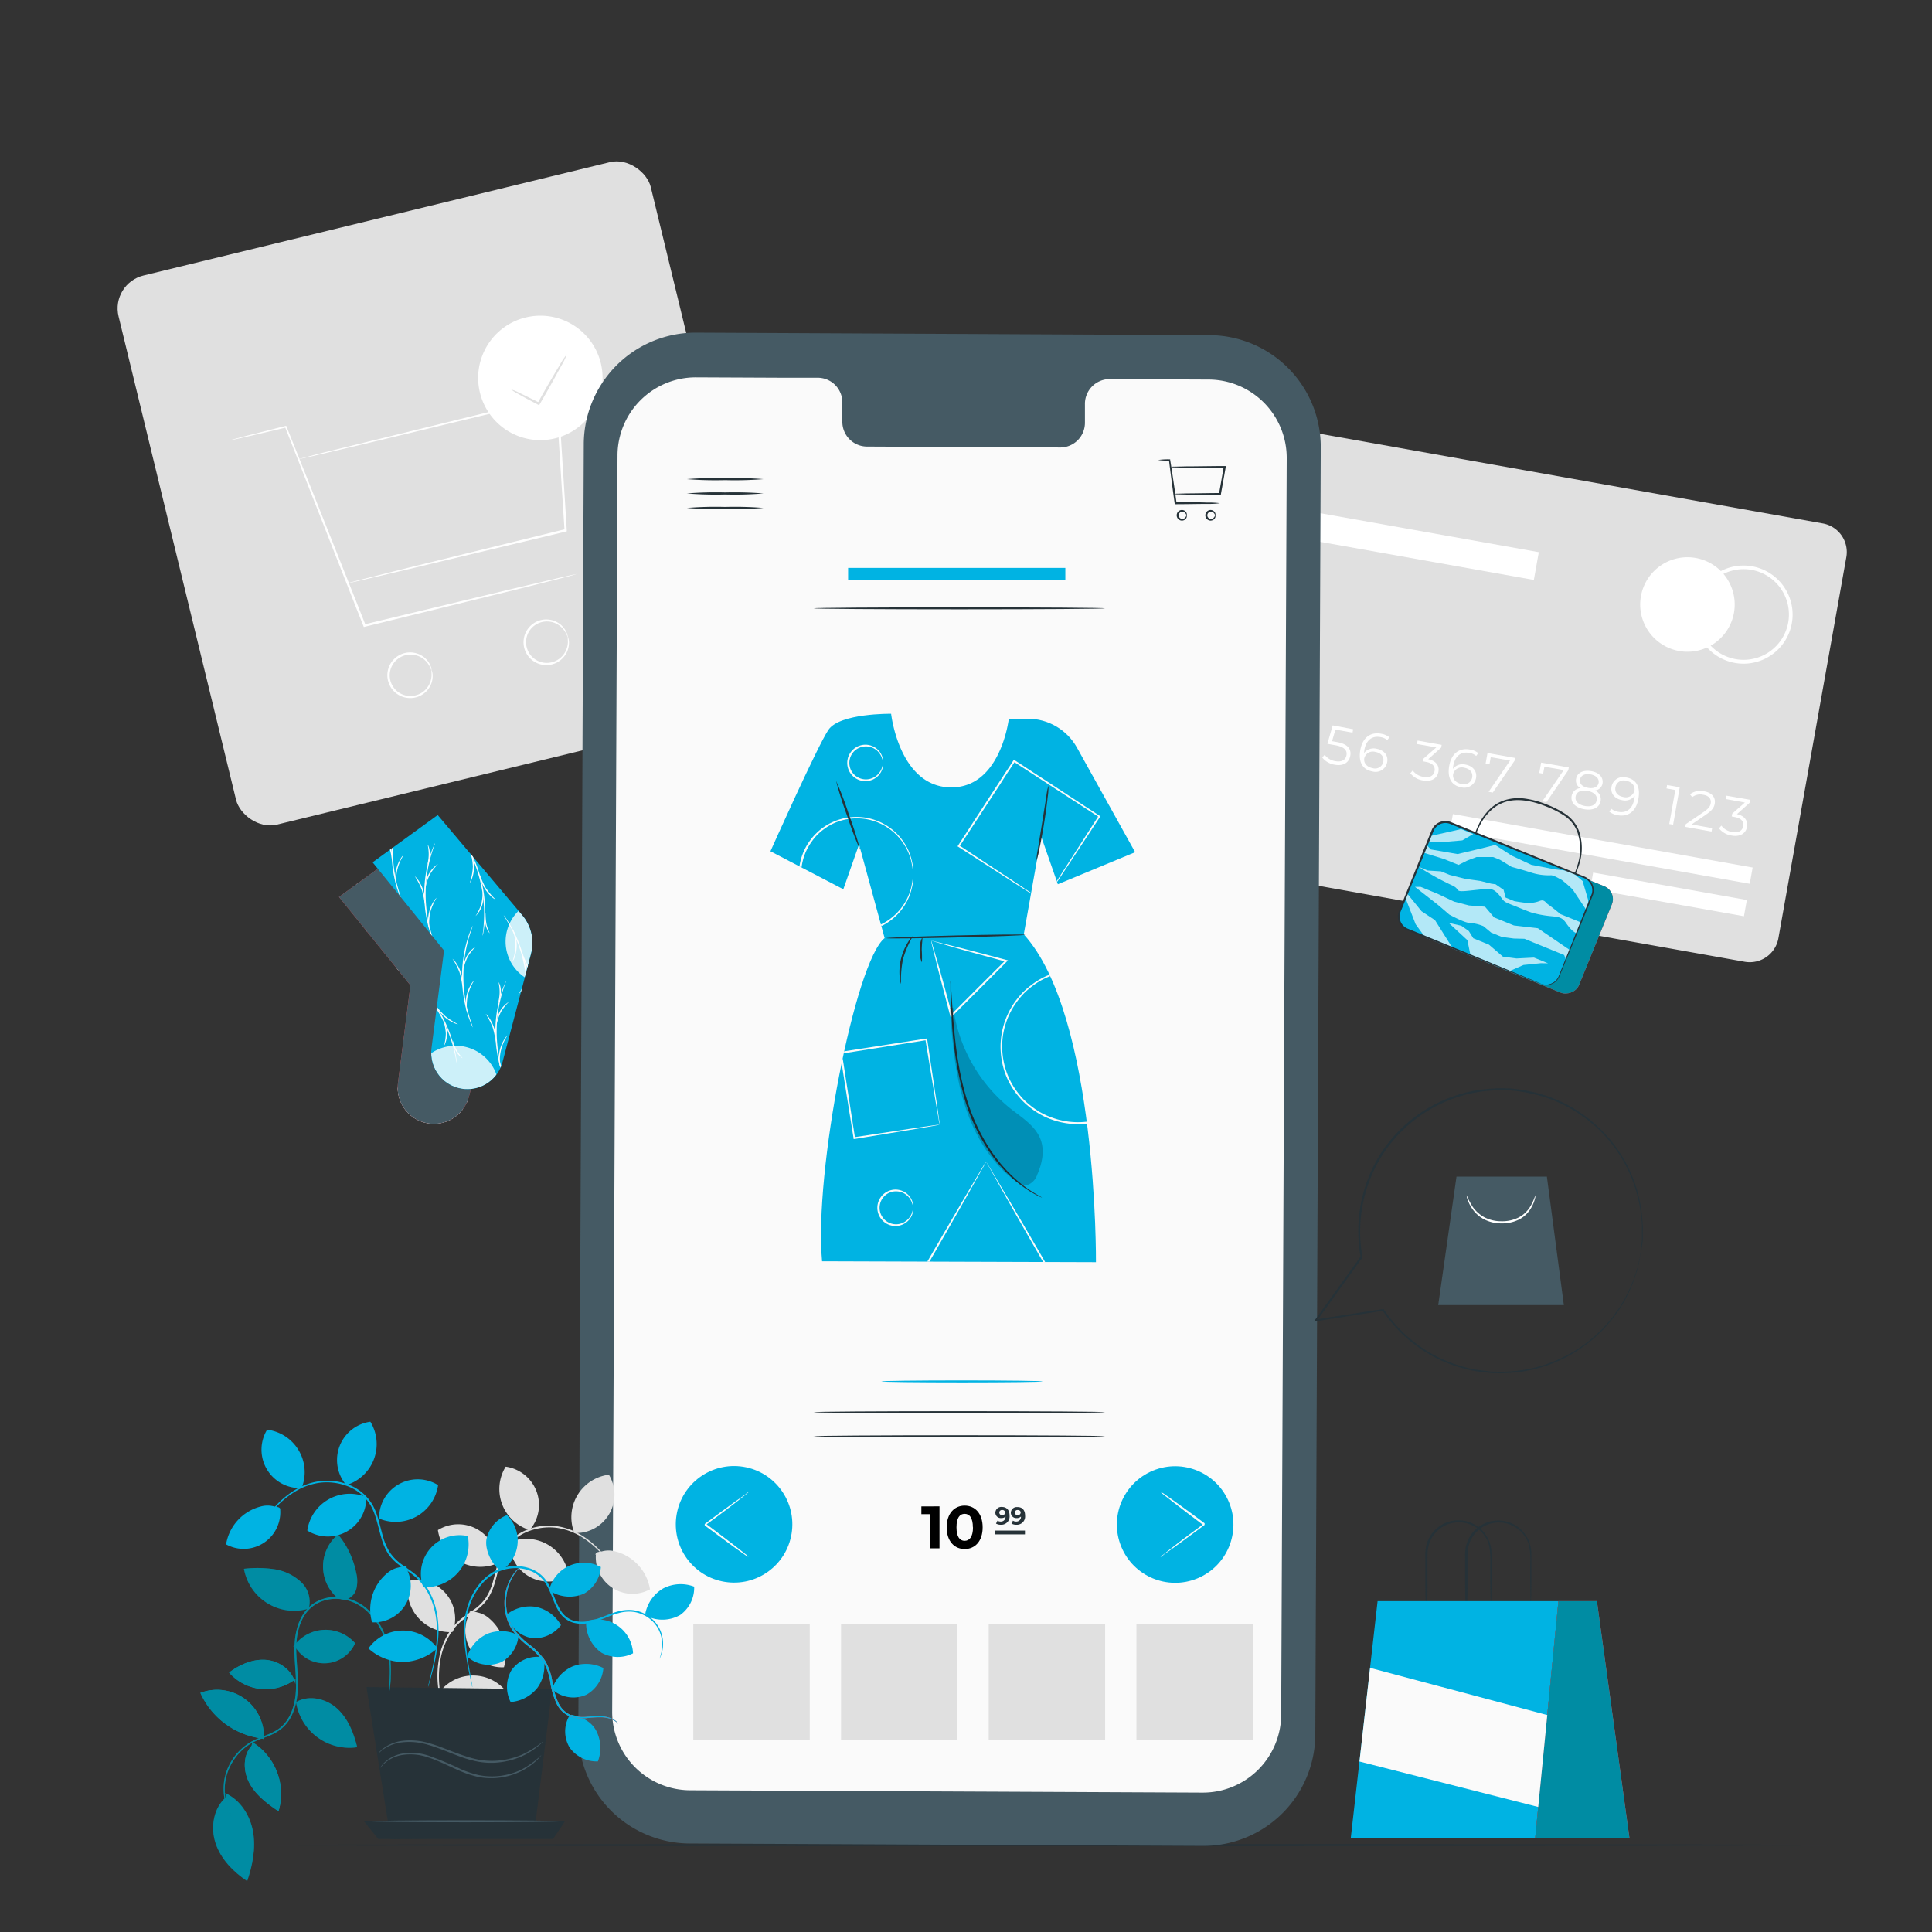 <?xml version="1.0" encoding="UTF-8"?> <svg xmlns="http://www.w3.org/2000/svg" xmlns:xlink="http://www.w3.org/1999/xlink" viewBox="0 0 500 500"><rect x="0" y="0" width="500" height="500" fill="#333333" stroke="none"/> <defs> <style>.cls-1{fill:none;}.cls-2{fill:#e0e0e0;}.cls-3{fill:#fff;}.cls-4{opacity:0.5;}.cls-5{fill:#ebebeb;}.cls-6{fill:#263238;}.cls-7{fill:#455a64;}.cls-8{fill:#fafafa;}.cls-9{clip-path:url(#clip-path);}.cls-10{fill:#00b3e3;}.cls-11{opacity:0.2;}.cls-12{fill:#e8505b;}.cls-13{fill:#008ca3;}.cls-14{opacity:0.4;}.cls-15{clip-path:url(#clip-path-2);}.cls-16{clip-path:url(#clip-path-3);}.cls-17{opacity:0.8;}.cls-18{opacity:0.7;}</style> <clipPath id="clip-path"> <path class="cls-1" d="M230.62,184.72s-13.31-.18-16.23,4.17-15,31.42-15,31.42l18.86,9.83,4.07-11.61,6.62,24.25c-7.58,6-18.32,60.63-16.19,83.64l70.88.23s.49-63.84-18.68-84.83l4.5-25.35,4.32,12.37,20-8.29-15.06-27.08A14.59,14.59,0,0,0,266,186l-4.92,0s-2.07,18.12-15.24,17.77S230.62,184.72,230.62,184.72Z"></path> </clipPath> <clipPath id="clip-path-2"> <path class="cls-1" d="M87.73,232.13l16.85-12.24,21.89,25.93a11.09,11.09,0,0,1,2.26,10l-7.38,28a9.39,9.39,0,0,1-9.73,7h0A9.38,9.38,0,0,1,103,280.23L106.22,255Z"></path> </clipPath> <clipPath id="clip-path-3"> <path class="cls-1" d="M96.43,223.17l16.85-12.24,21.89,25.93a11.07,11.07,0,0,1,2.26,10l-7.38,28a9.38,9.38,0,0,1-9.73,7h0a9.38,9.38,0,0,1-8.65-10.56L114.92,246Z"></path> </clipPath> </defs> <title>блоги-и-сми-mobile-marketing-concept-illustration</title> <g id="Stars"> <path class="cls-2" d="M451.5,248.9,291.89,220.45a7.54,7.54,0,0,1-6.1-8.75l17.58-98.6a7.54,7.54,0,0,1,8.75-6.1l159.61,28.46a7.53,7.53,0,0,1,6.1,8.74l-17.58,98.6A7.53,7.53,0,0,1,451.5,248.9Z"></path> <path class="cls-3" d="M448.75,158.59a12.23,12.23,0,1,1-9.9-14.19A12.23,12.23,0,0,1,448.75,158.59Z"></path> <path class="cls-3" d="M451.24,171.76a12.41,12.41,0,0,1-2.26-.2,12.7,12.7,0,1,1,2.26.2Zm0-24.46a11.73,11.73,0,1,0,11.55,13.79h0a11.74,11.74,0,0,0-9.49-13.61A12,12,0,0,0,451.21,147.3Z"></path> <path class="cls-3" d="M307.2,181l-1.72,9.68-1-.17,1.57-8.8-2.28-.41.16-.88Z"></path> <path class="cls-3" d="M315.59,191.59l-.15.89-6.8-1.21.13-.71,4.73-3.22c1.28-.89,1.61-1.5,1.73-2.16.2-1.12-.47-2-2-2.22a3.33,3.33,0,0,0-2.83.61l-.6-.74a4.44,4.44,0,0,1,3.68-.77c2,.35,3,1.57,2.74,3.19-.16.92-.6,1.7-2.13,2.74l-3.87,2.65Z"></path> <path class="cls-3" d="M326.09,191.75l-1.94-.34L323.7,194l-1-.18.45-2.54-5.46-1,.13-.71L324.1,184l1.1.2-6.07,5.37,4.21.75.4-2.24,1,.17-.4,2.24,1.94.35Z"></path> <path class="cls-3" d="M340.93,194.4l-1.94-.35-.45,2.55-1-.18.46-2.55-5.47-1,.13-.72,6.28-5.5,1.1.19L334,192.24l4.2.75.4-2.24,1,.18-.4,2.24,1.94.34Z"></path> <path class="cls-3" d="M349.45,195.6c-.29,1.65-1.67,2.73-4,2.31a5.05,5.05,0,0,1-3.25-1.87l.63-.7a4.22,4.22,0,0,0,2.77,1.65c1.65.3,2.66-.35,2.87-1.53s-.42-2.15-2.88-2.59l-2.06-.37,1.37-4.77,5.29,1-.15.88-4.43-.79-.88,3,1.24.22C348.85,192.54,349.75,193.89,349.45,195.6Z"></path> <path class="cls-3" d="M359,197.27a3.06,3.06,0,0,1-3.84,2.38c-2.57-.46-3.65-2.49-3.11-5.55.59-3.29,2.69-4.69,5.32-4.22a4.6,4.6,0,0,1,2.21.94l-.55.73a3.47,3.47,0,0,0-1.8-.79c-2.09-.38-3.67.73-4.14,3.36,0,.22-.07.5-.1.79a3.15,3.15,0,0,1,3.26-1.13C358.2,194.12,359.34,195.5,359,197.27Zm-1-.15c.23-1.27-.57-2.26-2.06-2.52a2.27,2.27,0,0,0-2.87,1.67c-.19,1.06.52,2.23,2.19,2.53A2.15,2.15,0,0,0,358,197.12Z"></path> <path class="cls-3" d="M372.26,199.74c-.29,1.62-1.69,2.65-4,2.24a5.14,5.14,0,0,1-3.27-1.87l.62-.7a4.32,4.32,0,0,0,2.81,1.65c1.6.29,2.62-.3,2.84-1.5s-.48-2.07-2.28-2.39l-.69-.13.13-.73,3.29-2.88-5-.88.16-.89,6.23,1.11-.13.71-3.35,3C371.69,196.91,372.54,198.19,372.26,199.74Z"></path> <path class="cls-3" d="M382,201.36a3.08,3.08,0,0,1-3.84,2.39c-2.57-.46-3.65-2.5-3.1-5.56.58-3.29,2.69-4.68,5.32-4.21a4.47,4.47,0,0,1,2.2.93l-.55.73a3.43,3.43,0,0,0-1.8-.79c-2.08-.37-3.67.73-4.13,3.36a7.36,7.36,0,0,0-.1.79,3.14,3.14,0,0,1,3.25-1.13C381.17,198.22,382.31,199.59,382,201.36Zm-1-.15c.23-1.27-.57-2.25-2.06-2.52a2.29,2.29,0,0,0-2.87,1.67c-.19,1.07.52,2.24,2.19,2.53A2.15,2.15,0,0,0,381,201.21Z"></path> <path class="cls-3" d="M392.11,196.15l-.13.71-5.65,8.26-1.08-.2,5.55-8.08-5-.89-.32,1.81-1-.18.48-2.69Z"></path> <path class="cls-3" d="M406,198.62l-.13.71-5.66,8.26-1.07-.2,5.55-8.09-5-.88-.33,1.81-1-.18.48-2.69Z"></path> <path class="cls-3" d="M414.24,207.31c-.31,1.71-1.95,2.52-4.26,2.11s-3.54-1.73-3.24-3.45a2.45,2.45,0,0,1,2.29-2,2.24,2.24,0,0,1-1.14-2.41c.28-1.57,1.8-2.32,3.85-2s3.24,1.59,3,3.17a2.23,2.23,0,0,1-1.93,1.85A2.49,2.49,0,0,1,414.24,207.31Zm-1-.2c.21-1.19-.68-2.12-2.4-2.42s-2.85.26-3.07,1.45.67,2.13,2.38,2.44S413,208.32,413.22,207.11ZM411,203.9c1.51.27,2.53-.25,2.72-1.3s-.64-1.93-2.09-2.19-2.51.24-2.71,1.32S409.46,203.63,411,203.9Z"></path> <path class="cls-3" d="M424,206.76c-.58,3.29-2.69,4.69-5.32,4.22a4.57,4.57,0,0,1-2.2-.94l.54-.73a3.43,3.43,0,0,0,1.8.79c2.09.38,3.68-.73,4.14-3.36a7.36,7.36,0,0,0,.1-.79,3.14,3.14,0,0,1-3.26,1.13c-1.92-.34-3.06-1.72-2.74-3.49a3.05,3.05,0,0,1,3.83-2.38C423.51,201.67,424.59,203.7,424,206.76Zm-1-2.17c.19-1.06-.52-2.23-2.19-2.53a2.15,2.15,0,0,0-2.74,1.68c-.23,1.27.56,2.26,2.06,2.52A2.28,2.28,0,0,0,423,204.59Z"></path> <path class="cls-3" d="M434.71,203.75,433,213.43l-1-.17,1.57-8.8-2.28-.41.15-.88Z"></path> <path class="cls-3" d="M443.1,214.32l-.15.89-6.8-1.21.13-.71,4.73-3.22c1.28-.89,1.61-1.5,1.72-2.16.2-1.12-.46-2-1.94-2.22a3.36,3.36,0,0,0-2.84.61l-.59-.74a4.42,4.42,0,0,1,3.67-.77c2,.35,3,1.57,2.75,3.19-.17.93-.61,1.7-2.13,2.74l-3.87,2.65Z"></path> <path class="cls-3" d="M452.13,214c-.29,1.62-1.69,2.65-4,2.24a5.14,5.14,0,0,1-3.26-1.87l.62-.7a4.32,4.32,0,0,0,2.81,1.65c1.6.29,2.62-.3,2.83-1.51s-.47-2.06-2.27-2.38l-.69-.13.13-.73,3.28-2.88-4.95-.89.16-.88L453,207l-.13.7-3.35,3C451.56,211.15,452.4,212.43,452.13,214Z"></path> <rect class="cls-3" x="412.26" y="180.28" width="4.27" height="78.8" transform="translate(125.41 589.1) rotate(-79.89)"></rect> <rect class="cls-3" x="429.65" y="211.24" width="4.27" height="40.41" transform="translate(128.17 615.93) rotate(-79.89)"></rect> <g class="cls-4"> <rect class="cls-5" x="304.7" y="150.01" width="33.06" height="24.7" rx="4.96" transform="translate(33.48 -53.86) rotate(10.11)"></rect> </g> <path class="cls-2" d="M304,164.88l.28-1.56,16.76,3a3.56,3.56,0,1,0,1.25-7l-16.76-3,.28-1.56,16.76,3a5.15,5.15,0,1,1-1.81,10.13Z"></path> <rect class="cls-2" x="330.89" y="158.75" width="1.58" height="11.68" transform="translate(111.16 462.04) rotate(-79.84)"></rect> <rect class="cls-3" x="313.23" y="135.38" width="85.03" height="7.3" transform="translate(29.93 -60.29) rotate(10.11)"></rect> <rect class="cls-2" x="43.88" y="54.58" width="141.74" height="146.24" rx="8.76" transform="translate(-26.91 30.7) rotate(-13.66)"></rect> <path class="cls-3" d="M149.16,148.58l-.27.09-.81.23-3.12.82-11.59,2.91L94.42,162.2l-.27.07-.1-.26c-.79-2-1.63-4.1-2.47-6.23-7.2-18.29-13.62-34.62-17.8-45.25l.23.12-10.4,2.43-2.77.62-.72.15a.79.79,0,0,1-.25,0,.75.75,0,0,1,.24-.08l.7-.2,2.75-.73,10.36-2.61.17,0,.06.16c4.24,10.61,10.74,26.91,18,45.16.84,2.14,1.68,4.25,2.47,6.24l-.37-.19,39-9.37,11.64-2.73,3.14-.71.83-.16A.85.85,0,0,1,149.16,148.58Z"></path> <path class="cls-3" d="M90,150.93a1.1,1.1,0,0,1,.27-.09l.8-.23,3.12-.81,11.71-2.93,40.43-9.94-.23.31c-.46-7.1-.95-14.77-1.46-22.72-.26-4.09-.51-8.11-.76-11.93l.39.28-47.7,11.48-14.14,3.34-3.81.87-1,.21a1.45,1.45,0,0,1-.34.06,1.4,1.4,0,0,1,.33-.11l1-.27,3.79-1L96.47,114l47.65-11.69.37-.09,0,.38c.25,3.83.5,7.84.76,11.93.5,8,1,15.62,1.43,22.72l0,.26-.25.06L106,147.24,94.24,150l-3.14.72-.82.17Z"></path> <path class="cls-3" d="M111.66,173.45c-.06,0-.17-.48-.6-1.24a5.67,5.67,0,0,0-2.71-2.39,5.42,5.42,0,0,0-5.12.51,5.35,5.35,0,0,0,2.37,9.76,5.45,5.45,0,0,0,4.78-1.9,5.58,5.58,0,0,0,1.31-3.37c0-.87-.09-1.36,0-1.37s.07.11.13.34a3.91,3.91,0,0,1,.15,1,5.57,5.57,0,0,1-1.21,3.64,5.84,5.84,0,0,1-5.2,2.2,5.91,5.91,0,0,1-2.63-10.83,5.83,5.83,0,0,1,5.63-.43,5.63,5.63,0,0,1,2.75,2.68,4.45,4.45,0,0,1,.34,1C111.67,173.32,111.68,173.44,111.66,173.45Z"></path> <path class="cls-3" d="M146.94,164.87c-.06,0-.17-.47-.61-1.23a5.59,5.59,0,0,0-2.7-2.39,5.45,5.45,0,0,0-5.13.51,5.36,5.36,0,0,0,2.37,9.76,5.46,5.46,0,0,0,4.79-1.9,5.69,5.69,0,0,0,1.31-3.37c0-.87-.09-1.36,0-1.38s.07.12.13.35a4.36,4.36,0,0,1,.15,1A5.65,5.65,0,0,1,146,169.9a5.85,5.85,0,0,1-5.2,2.2,5.91,5.91,0,0,1-2.63-10.83,5.83,5.83,0,0,1,5.63-.43,5.52,5.52,0,0,1,2.74,2.68,3.83,3.83,0,0,1,.35,1C147,164.74,147,164.87,146.94,164.87Z"></path> <path class="cls-3" d="M155.49,94a16.1,16.1,0,1,1-19.44-11.84A16.09,16.09,0,0,1,155.49,94Z"></path> <path class="cls-2" d="M146.68,91.73a16.82,16.82,0,0,1-1.45,3c-1,1.81-2.34,4.29-3.89,7-.58,1-1.15,2-1.67,2.89l-.15.25-.25-.13c-2.06-1.09-3.82-2-5.05-2.74a10.26,10.26,0,0,1-1.92-1.2,9.28,9.28,0,0,1,2.09.86c1.29.61,3.08,1.49,5.15,2.54l-.4.12,1.64-2.91c1.56-2.72,3-5.16,4.06-6.91A17.82,17.82,0,0,1,146.68,91.73Z"></path> <path class="cls-6" d="M489.59,477.51c0,.14-97.55.26-217.87.26s-217.89-.12-217.89-.26,97.54-.26,217.89-.26S489.59,477.37,489.59,477.51Z"></path> <path class="cls-7" d="M311.34,477.71l-132.86-.62A28.94,28.94,0,0,1,149.67,448l1.41-333.09a28.93,28.93,0,0,1,29.07-28.82L313,86.74a28.94,28.94,0,0,1,28.81,29.06l-1.41,333.09A28.93,28.93,0,0,1,311.34,477.71Z"></path> <path class="cls-8" d="M312.82,98.23l-25.76-.12a6.41,6.41,0,0,0-6.28,6.51l0,4.68a6.4,6.4,0,0,1-6.28,6.51l-50.21-.24A6.4,6.4,0,0,1,218,109l0-4.68a6.39,6.39,0,0,0-6.23-6.56l-9.06,0-22.54-.1a20.26,20.26,0,0,0-20.36,20.18l-1.38,325.12a20.27,20.27,0,0,0,20.18,20.36l132.59.61a20.28,20.28,0,0,0,20.37-20.18L333,118.59A20.27,20.27,0,0,0,312.82,98.23Z"></path> <path class="cls-6" d="M315.72,130.23a21.89,21.89,0,0,1-3.32.18c-2.07,0-4.95.07-8.19.08H304l0-.22c-.06-.44-.12-.89-.19-1.36-.55-4-1-7.54-1.28-9.84l.17.14a18.86,18.86,0,0,1-3-.16,17.94,17.94,0,0,1,3-.17h.14l0,.14c.38,2.29.91,5.84,1.47,9.82.06.46.13.92.19,1.36l-.26-.23c3.24,0,6.12,0,8.19.09A21.27,21.27,0,0,1,315.72,130.23Z"></path> <path class="cls-6" d="M303.88,127.85a3.48,3.48,0,0,1,.88-.09l2.47-.07c2.1,0,5.06-.08,8.49-.09l-.24.2.8-4.58c.14-.82.29-1.63.42-2.4l.26.3c-4,0-7.5,0-10-.08l-3-.08a5.18,5.18,0,0,1-1.08-.09,4.07,4.07,0,0,1,1.08-.1l3-.07c2.52,0,6-.08,10-.09h.31l-.06.3c-.13.77-.28,1.58-.42,2.4-.29,1.6-.56,3.15-.82,4.58l0,.21h-.21c-3.43,0-6.39,0-8.49-.1l-2.47-.07A3.89,3.89,0,0,1,303.88,127.85Z"></path> <path class="cls-6" d="M307.09,133.36c-.08,0-.09-.45-.57-.77a1,1,0,0,0-.89-.09.92.92,0,0,0-.58.86.91.91,0,0,0,.58.85,1,1,0,0,0,.89-.08c.48-.32.49-.79.57-.77s.08.1.06.3a1.16,1.16,0,0,1-.4.76,1.34,1.34,0,0,1-1.29.24,1.38,1.38,0,0,1,0-2.61,1.32,1.32,0,0,1,1.29.25,1.14,1.14,0,0,1,.4.75C307.17,133.25,307.12,133.36,307.09,133.36Z"></path> <path class="cls-6" d="M314.5,133.36c-.08,0-.09-.45-.57-.77a1,1,0,0,0-.89-.09.92.92,0,0,0-.58.86.91.91,0,0,0,.58.85,1,1,0,0,0,.89-.08c.48-.32.49-.79.57-.77s.08.1.06.3a1.11,1.11,0,0,1-.4.76,1.34,1.34,0,0,1-1.29.24,1.38,1.38,0,0,1,0-2.61,1.32,1.32,0,0,1,1.29.25,1.1,1.1,0,0,1,.4.75C314.58,133.25,314.53,133.36,314.5,133.36Z"></path> <path class="cls-6" d="M197.58,131.45a95.75,95.75,0,0,1-9.91.26,95.91,95.91,0,0,1-9.91-.26,92.65,92.65,0,0,1,9.91-.26A92.49,92.49,0,0,1,197.58,131.45Z"></path> <path class="cls-6" d="M197.58,127.7a90.8,90.8,0,0,1-9.91.27,91,91,0,0,1-9.91-.27,95.91,95.91,0,0,1,9.91-.26A95.75,95.75,0,0,1,197.58,127.7Z"></path> <path class="cls-6" d="M197.58,124a92.49,92.49,0,0,1-9.91.26,92.65,92.65,0,0,1-9.91-.26,95.91,95.91,0,0,1,9.91-.26A95.75,95.75,0,0,1,197.58,124Z"></path> <g class="cls-9"> <path class="cls-10" d="M230.62,184.72s-13.31-.18-16.23,4.17-15,31.42-15,31.42l18.86,9.83,4.07-11.61,6.62,24.25c-7.58,6-18.32,60.63-16.19,83.64l70.88.23s.49-63.84-18.68-84.83l4.5-25.35,4.32,12.37,20-8.29-15.06-27.08A14.59,14.59,0,0,0,266,186l-4.92,0s-2.07,18.12-15.24,17.77S230.62,184.72,230.62,184.72Z"></path> <path class="cls-8" d="M298.8,270.8a1.19,1.19,0,0,1-.05-.32l-.07-.94a10.06,10.06,0,0,0-.18-1.52,14.86,14.86,0,0,0-.42-2,19.11,19.11,0,0,0-2.21-5.23,19.63,19.63,0,0,0-23.58-8.35,18.1,18.1,0,0,0-5,2.67,21.77,21.77,0,0,0-2.22,1.89,22,22,0,0,0-1.91,2.27,19.65,19.65,0,0,0-3.81,11.57,20.87,20.87,0,0,0,1,6.17,19,19,0,0,0,2.79,5.4,22.13,22.13,0,0,0,1.92,2.27,23.12,23.12,0,0,0,2.22,1.89,18.37,18.37,0,0,0,5,2.67,19.68,19.68,0,0,0,23.58-8.35,19.24,19.24,0,0,0,2.21-5.23,15.16,15.16,0,0,0,.42-2,10.06,10.06,0,0,0,.18-1.52l.07-.94a1.19,1.19,0,0,1,.05-.32s0,.11,0,.32l0,.95a8.34,8.34,0,0,1-.13,1.53,13.75,13.75,0,0,1-.38,2.07,18.85,18.85,0,0,1-2.15,5.33,20,20,0,0,1-5,5.71,19.8,19.8,0,0,1-8.42,3.78,20,20,0,0,1-10.54-.84,18.65,18.65,0,0,1-5.08-2.72,22,22,0,0,1-2.28-1.93,23.4,23.4,0,0,1-2-2.33,19.51,19.51,0,0,1-2.87-5.53,21.37,21.37,0,0,1-1-6.34,20.17,20.17,0,0,1,3.91-11.87,23.4,23.4,0,0,1,2-2.33,23,23,0,0,1,2.28-1.93,18.65,18.65,0,0,1,5.08-2.72,19.93,19.93,0,0,1,10.54-.84,20,20,0,0,1,13.46,9.49,18.85,18.85,0,0,1,2.15,5.33,13.75,13.75,0,0,1,.38,2.07,8.34,8.34,0,0,1,.13,1.53l0,1C298.81,270.69,298.8,270.8,298.8,270.8Z"></path> <path class="cls-8" d="M236.34,226.26a23.74,23.74,0,0,0-.55-3.55,14.63,14.63,0,0,0-5.35-8,14.38,14.38,0,0,0-6.09-2.69,14.53,14.53,0,0,0-7.58.65,13.44,13.44,0,0,0-3.64,2,13.18,13.18,0,0,0-3,3.06,14.33,14.33,0,0,0,0,17,13.18,13.18,0,0,0,3,3.06,13.44,13.44,0,0,0,3.64,2,14.53,14.53,0,0,0,7.58.65,14.38,14.38,0,0,0,6.09-2.69,14.57,14.57,0,0,0,5.35-7.95,23.74,23.74,0,0,0,.55-3.55.64.64,0,0,1,0,.24c0,.19,0,.42,0,.7a7.16,7.16,0,0,1-.09,1.13,10.24,10.24,0,0,1-.28,1.53,13.85,13.85,0,0,1-1.58,4,14.78,14.78,0,0,1-17.79,6.43,14.82,14.82,0,0,1-6.93-5.18,14.79,14.79,0,0,1,0-17.62,14.82,14.82,0,0,1,6.93-5.18,14.77,14.77,0,0,1,17.79,6.43,13.85,13.85,0,0,1,1.58,4,10.24,10.24,0,0,1,.28,1.53,7.16,7.16,0,0,1,.09,1.13c0,.28,0,.51,0,.7A.64.64,0,0,1,236.34,226.26Z"></path> <path class="cls-8" d="M236.33,312.58c-.05,0,0-.4-.24-1.08a4.48,4.48,0,0,0-1.64-2.35,4.35,4.35,0,0,0-4.06-.57,4.27,4.27,0,1,0,4.06,7.42,4.48,4.48,0,0,0,1.64-2.35c.2-.67.19-1.08.24-1.07s0,.09,0,.29a3.58,3.58,0,0,1-.08.83,4.47,4.47,0,0,1-1.62,2.59,4.64,4.64,0,0,1-4.44.73,4.72,4.72,0,0,1,0-8.89,4.64,4.64,0,0,1,4.44.73,4.47,4.47,0,0,1,1.62,2.59,3.66,3.66,0,0,1,.08.84C236.36,312.48,236.35,312.58,236.33,312.58Z"></path> <path class="cls-8" d="M228.54,197.43s0-.4-.24-1.07a4.48,4.48,0,0,0-1.64-2.35,4.35,4.35,0,0,0-4.06-.57,4.26,4.26,0,0,0,0,8,4.35,4.35,0,0,0,4.06-.57,4.48,4.48,0,0,0,1.64-2.35c.2-.68.19-1.08.24-1.08s0,.1,0,.29a3.66,3.66,0,0,1-.08.84,4.47,4.47,0,0,1-1.62,2.59,4.65,4.65,0,0,1-4.44.73,4.72,4.72,0,0,1,0-8.89,4.65,4.65,0,0,1,4.44.73,4.47,4.47,0,0,1,1.62,2.59,3.61,3.61,0,0,1,.08.84C228.57,197.34,228.56,197.43,228.54,197.43Z"></path> <path class="cls-8" d="M243.19,291.05s0-.16-.1-.43-.12-.7-.21-1.2c-.19-1.08-.44-2.6-.77-4.5L239.49,269l.26.19-22.06,3.51.21-.29h0v.17l0,.19.06.38.12.75.24,1.49c.15,1,.31,2,.46,3,.3,1.94.6,3.85.89,5.7.57,3.7,1.11,7.2,1.61,10.41l-.26-.18L237,291.9l4.52-.65,1.2-.16a2,2,0,0,1,.44,0l-.38.08-1.16.21-4.44.76-16.06,2.64-.22,0,0-.23c-.52-3.21-1.07-6.7-1.67-10.4-.29-1.85-.59-3.76-.9-5.7-.15-1-.31-2-.47-2.95-.08-.5-.15-1-.23-1.5l-.12-.75-.06-.38,0-.19,0-.1v-.07h0l.22-.31,22.07-3.43.22,0,0,.22c1,6.63,1.82,12.16,2.41,16.09.27,1.89.49,3.39.64,4.47.07.48.12.86.16,1.16A2.89,2.89,0,0,1,243.19,291.05Z"></path> <path class="cls-8" d="M270.15,233.32l.26-.44.76-1.21c.68-1.08,1.65-2.6,2.88-4.53l10.27-16,.07.31-22.06-14.33.35-.08h0v0l0,0-.06.1-.12.19-.25.37-.49.76-1,1.49L258.81,203l-3.72,5.69c-2.42,3.7-4.7,7.18-6.79,10.39l-.07-.31,15.86,10.46,4.47,3,1.18.81a3.8,3.8,0,0,1,.41.29,1.82,1.82,0,0,1-.4-.22l-1.17-.74-4.49-2.85L248,219.15l-.19-.12.13-.19,6.75-10.41c1.2-1.85,2.44-3.76,3.71-5.7l1.91-2.95,1-1.5.49-.75.24-.38.13-.19.06-.09,0-.05v0h0l.36-.08,22,14.39.19.12-.12.19-10.54,16-3,4.43q-.48.72-.78,1.14A1.81,1.81,0,0,1,270.15,233.32Z"></path> <path class="cls-8" d="M255.25,300.62l-.08.17-.26.46-1,1.75-3.64,6.47c-3.07,5.46-7.54,13.24-12.75,22.31l-.21-.37h35.83l-.21.37c-5.21-9.07-9.68-16.85-12.76-22.31-1.53-2.74-2.76-4.93-3.63-6.47l-1-1.75-.25-.46a.93.93,0,0,1-.09-.17s.12.17.35.55l1,1.67,3.78,6.38c3.28,5.52,7.77,13.27,13,22.31l.21.37h-.43l-17.92,0-17.91,0h-.43l.21-.37c5.25-9,9.74-16.78,13-22.31l3.78-6.38,1-1.67Z"></path> <path class="cls-8" d="M241,243.45a2.37,2.37,0,0,1,.13.39c.09.3.2.66.32,1.1l1.17,4c1,3.34,2.28,8.2,3.83,13.87l-.41-.11,7.1-7.12,7.12-7.1.11.41c-5.67-1.54-10.53-2.86-13.88-3.83l-4-1.16-1.09-.33-.4-.12.34.06,1.06.26,4,1c3.53.87,8.38,2.16,14.06,3.66l.41.1-.3.31-7.1,7.12-7.13,7.1-.3.3-.11-.41c-1.49-5.67-2.78-10.53-3.65-14.06-.41-1.68-.75-3-1-4-.1-.42-.18-.77-.25-1.05A3.33,3.33,0,0,1,241,243.45Z"></path> </g> <path class="cls-6" d="M265.32,241.93c0,.14-8,.45-18,.69s-18,.33-18,.18,8-.45,18-.7S265.31,241.78,265.32,241.93Z"></path> <path class="cls-6" d="M216.38,202.1a82.58,82.58,0,0,1,3.35,8.83,83.92,83.92,0,0,1,2.86,9,88.4,88.4,0,0,1-3.35-8.82A88.56,88.56,0,0,1,216.38,202.1Z"></path> <path class="cls-6" d="M271.33,203.34a15.62,15.62,0,0,1-.18,2.87c-.19,1.77-.51,4.21-.94,6.89s-.89,5.09-1.27,6.83a14.9,14.9,0,0,1-.72,2.79,16.94,16.94,0,0,1,.36-2.86l1.11-6.85c.41-2.59.79-4.93,1.09-6.85A16.6,16.6,0,0,1,271.33,203.34Z"></path> <path class="cls-6" d="M233.2,254.65a5,5,0,0,1-.38-1.9,14.6,14.6,0,0,1,2.22-9,5.41,5.41,0,0,1,1.22-1.5,26.75,26.75,0,0,0-2.55,5.94A26.22,26.22,0,0,0,233.2,254.65Z"></path> <path class="cls-6" d="M238.59,249.06a6.45,6.45,0,0,1-.56-3.25,6.33,6.33,0,0,1,.66-3.23c.14,0-.12,1.47-.14,3.24A29.81,29.81,0,0,1,238.59,249.06Z"></path> <path class="cls-6" d="M269.65,309.92a2.78,2.78,0,0,1-.6-.25,18.48,18.48,0,0,1-1.66-.86,30.55,30.55,0,0,1-5.55-4.06,38.41,38.41,0,0,1-6.53-7.83,49.67,49.67,0,0,1-5.3-11.31,91.11,91.11,0,0,1-3.72-22.33c-.18-2.89-.26-5.24-.31-6.86q0-1.14,0-1.86a2.48,2.48,0,0,1,0-.65,2.52,2.52,0,0,1,.08.64c0,.48.08,1.1.14,1.87.11,1.67.27,4,.46,6.84.47,5.75,1.16,13.78,3.85,22.19a51.36,51.36,0,0,0,5.21,11.21,39.52,39.52,0,0,0,6.38,7.82,33.27,33.27,0,0,0,5.4,4.16C268.87,309.47,269.67,309.88,269.65,309.92Z"></path> <g class="cls-11"> <path d="M246.69,260.78A40.62,40.62,0,0,0,261.64,287c3,2.34,6.48,4.51,7.73,8.08,1,2.89.3,6.12-.94,8.92a4.21,4.21,0,0,1-2.41,2.63c-1.21.32-2.44-.4-3.45-1.16-6.57-4.94-10.8-12.49-13.16-20.37s-3-16.14-3.62-24.34"></path> </g> <path class="cls-6" d="M286,365.47c0,.15-16.89.26-37.73.26s-37.73-.11-37.73-.26,16.89-.26,37.73-.26S286,365.33,286,365.47Z"></path> <path class="cls-6" d="M286,157.43c0,.14-16.89.26-37.73.26s-37.73-.12-37.73-.26,16.89-.26,37.73-.26S286,157.29,286,157.43Z"></path> <path class="cls-6" d="M286,371.7c0,.14-16.89.26-37.73.26s-37.73-.12-37.73-.26,16.89-.26,37.73-.26S286,371.56,286,371.7Z"></path> <path d="M243.14,389.84V400.7h-2.52v-8.84h-2.17v-2Z"></path> <path d="M245,395.27c0-3.58,2-5.62,4.65-5.62s4.66,2,4.66,5.62-2,5.62-4.66,5.62S245,398.85,245,395.27Zm6.78,0c0-2.47-.87-3.49-2.13-3.49s-2.11,1-2.11,3.49.87,3.49,2.11,3.49S251.81,397.74,251.81,395.27Z"></path> <path class="cls-6" d="M261.27,392.22A2.14,2.14,0,0,1,259,394.6a2.43,2.43,0,0,1-1.23-.3l.38-.76a1.41,1.41,0,0,0,.83.23,1.18,1.18,0,0,0,1.24-1.29,1.48,1.48,0,0,1-1.1.4,1.41,1.41,0,0,1-1.52-1.38A1.52,1.52,0,0,1,259.3,390C260.52,390,261.27,390.79,261.27,392.22Zm-1.14-.77a.68.68,0,0,0-.77-.66.66.66,0,0,0-.74.66.67.67,0,0,0,.75.66A.69.69,0,0,0,260.13,391.45Z"></path> <path class="cls-6" d="M265.29,392.22A2.14,2.14,0,0,1,263,394.6a2.43,2.43,0,0,1-1.23-.3l.38-.76a1.41,1.41,0,0,0,.83.23,1.18,1.18,0,0,0,1.24-1.29,1.5,1.5,0,0,1-1.1.4,1.41,1.41,0,0,1-1.52-1.38,1.52,1.52,0,0,1,1.68-1.47C264.54,390,265.29,390.79,265.29,392.22Zm-1.14-.77c0-.38-.28-.66-.77-.66a.66.66,0,0,0-.74.66.67.67,0,0,0,.75.66A.69.69,0,0,0,264.15,391.45Z"></path> <rect class="cls-6" x="257.5" y="396.11" width="7.76" height="0.98"></rect> <path class="cls-10" d="M269.85,357.51c0,.15-9.35.26-20.88.26s-20.89-.11-20.89-.26,9.35-.26,20.89-.26S269.85,357.37,269.85,357.51Z"></path> <circle class="cls-10" cx="304.15" cy="394.52" r="15.08" transform="translate(-126.89 144.79) rotate(-22.28)"></circle> <path class="cls-8" d="M300.34,403a4.19,4.19,0,0,1,.83-.75c.55-.45,1.37-1.1,2.38-1.88,2-1.57,4.83-3.71,8-6v.41h0l0,0-.07-.06-.15-.11-.29-.21-.58-.43-1.12-.85-2.12-1.6-3.56-2.73c-1-.79-1.83-1.43-2.38-1.88a4.19,4.19,0,0,1-.83-.75,4.41,4.41,0,0,1,1,.59l2.48,1.74L307.4,391l2.14,1.57,1.12.84.58.43.29.22.15.11.07.05,0,0h0v.42c-3.13,2.34-6,4.43-8.05,5.92l-2.48,1.75A5,5,0,0,1,300.34,403Z"></path> <circle class="cls-10" cx="189.99" cy="394.52" r="15.08" transform="translate(-229.78 519.18) rotate(-80.83)"></circle> <path class="cls-8" d="M193.8,386.06a4.62,4.62,0,0,1-.83.75l-2.38,1.88c-2,1.57-4.84,3.71-8,6,0-.83,0-.23,0-.41h0l0,0,.07.05.15.11.29.22.57.43,1.12.84,2.12,1.61,3.57,2.73c1,.78,1.82,1.43,2.38,1.88a4.62,4.62,0,0,1,.83.75,5,5,0,0,1-1-.59l-2.48-1.75L186.73,398l-2.13-1.58-1.13-.83-.58-.43-.29-.22-.14-.11-.08,0,0,0h0c0-.19,0,.41,0-.42,3.13-2.34,6-4.43,8.06-5.93l2.48-1.74A4.41,4.41,0,0,1,193.8,386.06Z"></path> <rect class="cls-2" x="179.43" y="420.22" width="30.13" height="30.13"></rect> <rect class="cls-2" x="217.66" y="420.22" width="30.13" height="30.13"></rect> <rect class="cls-2" x="255.88" y="420.22" width="30.13" height="30.13"></rect> <rect class="cls-2" x="294.11" y="420.22" width="30.13" height="30.13"></rect> <rect class="cls-10" x="219.49" y="146.97" width="56.22" height="3.2"></rect> <path class="cls-6" d="M369,418.77a3.86,3.86,0,0,1,0-.59c0-.44,0-1-.05-1.7,0-1.55-.05-3.67-.08-6.26,0-1.32,0-2.77,0-4.32,0-.78,0-1.58,0-2.41a17.44,17.44,0,0,1,.08-2.58,8.55,8.55,0,0,1,2.47-5,8.57,8.57,0,0,1,11.12-.77,8.54,8.54,0,0,1,3.14,4.56,8.93,8.93,0,0,1,.32,2.59c0,.82,0,1.63,0,2.4,0,1.55,0,3,0,4.33,0,2.58-.06,4.7-.08,6.25,0,.69,0,1.26-.05,1.7a2.41,2.41,0,0,1-.06.6,4.13,4.13,0,0,1,0-.6c0-.44,0-1-.05-1.7,0-1.55-.05-3.67-.08-6.25,0-1.33,0-2.78,0-4.33a18.73,18.73,0,0,0-.34-4.86,8.12,8.12,0,0,0-8.35-5.84,8.09,8.09,0,0,0-7.45,6.94,19.16,19.16,0,0,0-.1,2.51c0,.83,0,1.63,0,2.41,0,1.55,0,3,0,4.32,0,2.59-.06,4.71-.08,6.26l-.05,1.7A2.27,2.27,0,0,1,369,418.77Z"></path> <path class="cls-6" d="M379.35,418.77a3.86,3.86,0,0,1-.05-.59c0-.44,0-1-.05-1.7,0-1.55-.05-3.67-.08-6.26,0-1.32,0-2.77,0-4.32,0-.78,0-1.58,0-2.41a20.67,20.67,0,0,1,.08-2.58,8.57,8.57,0,0,1,16.74-1.16,8.93,8.93,0,0,1,.32,2.59c0,.82,0,1.63,0,2.4,0,1.55,0,3,0,4.33,0,2.58-.07,4.7-.09,6.25,0,.69,0,1.26,0,1.7a2.41,2.41,0,0,1-.06.6,2.87,2.87,0,0,1,0-.6c0-.44,0-1-.05-1.7,0-1.55-.05-3.67-.08-6.25,0-1.33,0-2.78,0-4.33a18.73,18.73,0,0,0-.34-4.86,8.12,8.12,0,0,0-8.35-5.84,8.09,8.09,0,0,0-7.45,6.94,19.16,19.16,0,0,0-.1,2.51c0,.83,0,1.63,0,2.41,0,1.55,0,3,0,4.32,0,2.59-.06,4.71-.09,6.26l0,1.7A2.27,2.27,0,0,1,379.35,418.77Z"></path> <polygon class="cls-10" points="356.52 414.37 349.57 475.76 397.3 475.76 403.32 414.37 356.52 414.37"></polygon> <polygon class="cls-12" points="403.32 414.37 413.28 414.37 421.71 475.76 397.3 475.76 403.32 414.37"></polygon> <polygon class="cls-13" points="403.32 414.37 413.28 414.37 421.71 475.76 397.3 475.76 403.32 414.37"></polygon> <polygon class="cls-8" points="354.57 431.64 400.43 443.85 398.09 467.64 351.83 455.88 354.57 431.64"></polygon> <path class="cls-2" d="M159.08,406.72s0-.08-.1-.21l-.31-.59a25.35,25.35,0,0,0-1.4-2.17,23.19,23.19,0,0,0-6.87-6.5,16.66,16.66,0,0,0-6.16-2.26,15.27,15.27,0,0,0-7.49.78,12.14,12.14,0,0,0-6.41,5.25c-1.48,2.57-2,5.59-2.81,8.48a15.49,15.49,0,0,1-1.79,4,12.55,12.55,0,0,1-3,3c-1.15.84-2.35,1.6-3.44,2.49a14.94,14.94,0,0,0-2.78,3,18.56,18.56,0,0,0-2.86,7,24.81,24.81,0,0,0-.38,6.55,49.43,49.43,0,0,0,1.68,9.33c.28,1.08.52,1.91.68,2.48a7.64,7.64,0,0,0,.28.85,5.19,5.19,0,0,0-.17-.88l-.6-2.5a53.51,53.51,0,0,1-1.5-9.3,25,25,0,0,1,.43-6.45,18.25,18.25,0,0,1,2.83-6.78,14,14,0,0,1,2.71-2.91c1.06-.86,2.25-1.62,3.42-2.47a12.86,12.86,0,0,0,3.17-3.12,16.17,16.17,0,0,0,1.86-4.18c.87-2.94,1.34-5.92,2.75-8.38a11.7,11.7,0,0,1,6.13-5,15,15,0,0,1,7.27-.81,16.73,16.73,0,0,1,6,2.16,23.9,23.9,0,0,1,6.89,6.3c.67.89,1.15,1.61,1.47,2.1A5,5,0,0,0,159.08,406.72Z"></path> <path class="cls-2" d="M121.35,417.3c.79-.74,1.18-.23,2.25,0a6.54,6.54,0,0,1,2.88,1.44,12.13,12.13,0,0,1,3.94,12.74,9.48,9.48,0,0,1-8.71-14.24"></path> <path class="cls-2" d="M154,402.44c.4-1,1-.71,2-1a6.5,6.5,0,0,1,3.22.06,12.12,12.12,0,0,1,9,9.81,9.48,9.48,0,0,1-14-9.11"></path> <path class="cls-2" d="M114.16,437.4a10.93,10.93,0,0,1,17.2.84,13.52,13.52,0,0,1-8.92,3.52,13.83,13.83,0,0,1-9-3.64"></path> <path class="cls-2" d="M116.84,422.39a11.1,11.1,0,0,1-11.2-13.24,10,10,0,0,1,11.57,13.13"></path> <path class="cls-2" d="M128.33,404.74a11.09,11.09,0,0,1-15-8.76,10,10,0,0,1,15.27,8.53"></path> <path class="cls-2" d="M132.18,399a11.09,11.09,0,0,1,15,8.76,9.95,9.95,0,0,1-15.27-8.53"></path> <path class="cls-2" d="M136.77,395.87a11.08,11.08,0,0,1-5.9-16.3,10,10,0,0,1,6.28,16.33"></path> <path class="cls-2" d="M148.53,396.43a11.09,11.09,0,0,1,9.05-14.78,9.95,9.95,0,0,1-8.83,15.1"></path> <polyline class="cls-6" points="101.11 475.95 94.84 436.61 142.87 437.19 138.13 475.43"></polyline> <path class="cls-10" d="M121.84,429.43a8.2,8.2,0,0,0,8,.67,8.65,8.65,0,0,0,4.36-6.89,9.8,9.8,0,0,0-8-.41,9.7,9.7,0,0,0-5.29,5.92"></path> <path class="cls-10" d="M143.79,437.9a8.2,8.2,0,0,0,8,.67,8.62,8.62,0,0,0,4.36-6.89,9.84,9.84,0,0,0-8-.41,9.73,9.73,0,0,0-5.29,5.92"></path> <path class="cls-10" d="M131.47,419a8.2,8.2,0,0,0,6.28,4.95,8.63,8.63,0,0,0,7.43-3.36,9.78,9.78,0,0,0-6.42-4.72,9.67,9.67,0,0,0-7.67,2"></path> <path class="cls-10" d="M139.48,428.78a8.2,8.2,0,0,0-7.17,3.55,8.61,8.61,0,0,0-.16,8.15,9.77,9.77,0,0,0,7-3.77,9.67,9.67,0,0,0,1.47-7.8"></path> <path class="cls-10" d="M147.22,444.26a8.16,8.16,0,0,0,.19,8,8.63,8.63,0,0,0,7.32,3.59,9.79,9.79,0,0,0-.46-8c-1.26-2.3-3.53-3.43-6.38-4.08"></path> <path class="cls-12" d="M160,446.08a5.87,5.87,0,0,0-1.9-1.21,8.1,8.1,0,0,0-2.6-.45,29.47,29.47,0,0,0-3.55.21,10.26,10.26,0,0,1-4.36-.38,6.65,6.65,0,0,1-3.6-3.48,19.93,19.93,0,0,1-1.56-5.31,15.13,15.13,0,0,0-1.85-5.45,19,19,0,0,0-4.06-4.13,19.85,19.85,0,0,1-3.88-3.95,13,13,0,0,1-1.94-9,12.73,12.73,0,0,1,2.36-5.82,9.78,9.78,0,0,1,1.15-1.26,2.4,2.4,0,0,1,.46-.39,3,3,0,0,1-.38.46,11.87,11.87,0,0,0-1.07,1.31,13,13,0,0,0-2.15,5.75,12.76,12.76,0,0,0,2,8.72,20,20,0,0,0,3.82,3.82,19.31,19.31,0,0,1,4.17,4.24,15.24,15.24,0,0,1,1.91,5.63,19.8,19.8,0,0,0,1.49,5.2,6.27,6.27,0,0,0,3.32,3.29,10.16,10.16,0,0,0,4.19.41,30.32,30.32,0,0,1,3.58-.13,8,8,0,0,1,2.67.56,4.51,4.51,0,0,1,1.44.93,2.5,2.5,0,0,1,.3.34C160,446,160,446.08,160,446.08Z"></path> <path class="cls-10" d="M160,446.08a5.87,5.87,0,0,0-1.9-1.21,8.1,8.1,0,0,0-2.6-.45,29.47,29.47,0,0,0-3.55.21,10.26,10.26,0,0,1-4.36-.38,6.65,6.65,0,0,1-3.6-3.48,19.93,19.93,0,0,1-1.56-5.31,15.13,15.13,0,0,0-1.85-5.45,19,19,0,0,0-4.06-4.13,19.85,19.85,0,0,1-3.88-3.95,13,13,0,0,1-1.94-9,12.73,12.73,0,0,1,2.36-5.82,9.78,9.78,0,0,1,1.15-1.26,2.4,2.4,0,0,1,.46-.39,3,3,0,0,1-.38.46,11.87,11.87,0,0,0-1.07,1.31,13,13,0,0,0-2.15,5.75,12.76,12.76,0,0,0,2,8.72,20,20,0,0,0,3.82,3.82,19.31,19.31,0,0,1,4.17,4.24,15.24,15.24,0,0,1,1.91,5.63,19.8,19.8,0,0,0,1.49,5.2,6.27,6.27,0,0,0,3.32,3.29,10.16,10.16,0,0,0,4.19.41,30.32,30.32,0,0,1,3.58-.13,8,8,0,0,1,2.67.56,4.51,4.51,0,0,1,1.44.93,2.5,2.5,0,0,1,.3.34C160,446,160,446.08,160,446.08Z"></path> <path class="cls-13" d="M68.3,450.11a12.15,12.15,0,0,0-16.44-12,20.23,20.23,0,0,0,16,11.81"></path> <path class="cls-13" d="M65.13,451.79c-2.35,2.58-2.2,6.73-.52,9.78s4.57,5.24,7.47,7.18a15.77,15.77,0,0,0-6.79-17.9"></path> <path class="cls-13" d="M76.51,439.69a14,14,0,0,0,15.93,12.49c-.91-3.77-2.43-7.57-5.34-10.14s-7.52-3.51-10.74-1.36"></path> <path class="cls-13" d="M76.43,435.84c-.59-3.43-4-5.92-7.45-6.25s-6.9,1.16-9.69,3.26a12.6,12.6,0,0,0,17.17,1.7"></path> <path class="cls-13" d="M58.54,465.07c-3.3,2.82-4.12,7.83-2.75,11.95s4.58,7.39,8.18,9.8c1.39-4.08,2.26-8.45,1.53-12.7s-3.29-8.34-7.24-10.07"></path> <path class="cls-13" d="M75.9,426.2a10.14,10.14,0,0,1,16-.94,8.76,8.76,0,0,1-15.81.41"></path> <path class="cls-13" d="M79.94,416.29A13.16,13.16,0,0,1,63.14,406a30.07,30.07,0,0,1,7.93.12,12.91,12.91,0,0,1,7,3.46,7,7,0,0,1,1.84,6.72"></path> <path class="cls-13" d="M87.56,413.73a10.76,10.76,0,0,1-.07-16.62,22.59,22.59,0,0,1,4.71,10,8.48,8.48,0,0,1,0,4.16A3.83,3.83,0,0,1,89.25,414"></path> <path class="cls-13" d="M68.3,450.11a12.15,12.15,0,0,0-16.44-12,20.23,20.23,0,0,0,16,11.81"></path> <path class="cls-13" d="M65.13,451.79c-2.35,2.58-2.2,6.73-.52,9.78s4.57,5.24,7.47,7.18a15.77,15.77,0,0,0-6.79-17.9"></path> <g class="cls-14"> <path class="cls-13" d="M76.51,439.69a14,14,0,0,0,15.93,12.49c-.91-3.77-2.43-7.57-5.34-10.14s-7.52-3.51-10.74-1.36"></path> </g> <path class="cls-13" d="M76.43,435.84c-.59-3.43-4-5.92-7.45-6.25s-6.9,1.16-9.69,3.26a12.6,12.6,0,0,0,17.17,1.7"></path> <g class="cls-14"> <path class="cls-13" d="M58.54,465.07c-3.3,2.82-4.12,7.83-2.75,11.95s4.58,7.39,8.18,9.8c1.39-4.08,2.26-8.45,1.53-12.7s-3.29-8.34-7.24-10.07"></path> </g> <g class="cls-14"> <path class="cls-13" d="M75.9,426.2a10.14,10.14,0,0,1,16-.94,8.76,8.76,0,0,1-15.81.41"></path> </g> <g class="cls-14"> <path class="cls-13" d="M79.94,416.29A13.16,13.16,0,0,1,63.14,406a30.07,30.07,0,0,1,7.93.12,12.91,12.91,0,0,1,7,3.46,7,7,0,0,1,1.84,6.72"></path> </g> <g class="cls-14"> <path class="cls-13" d="M87.56,413.73a10.76,10.76,0,0,1-.07-16.62,22.59,22.59,0,0,1,4.71,10,8.48,8.48,0,0,1,0,4.16A3.83,3.83,0,0,1,89.25,414"></path> </g> <path class="cls-13" d="M100.73,437.88a1,1,0,0,1,0-.27c0-.21,0-.47,0-.8,0-.69.11-1.71.13-3a27.28,27.28,0,0,0-1.78-10.92,16.84,16.84,0,0,0-4.39-6.17,11.74,11.74,0,0,0-8-2.94,10,10,0,0,0-4.5,1.13,9,9,0,0,0-3.49,3.32c-1.74,2.87-2.17,6.48-2,10s.64,7.11.24,10.55a16.21,16.21,0,0,1-1.31,4.9,10.23,10.23,0,0,1-3,3.87,15,15,0,0,1-4.12,2.11,20.53,20.53,0,0,0-3.88,1.76A14,14,0,0,0,59.63,457a13.3,13.3,0,0,0-1.47,6.07,14.08,14.08,0,0,0,.77,4.69,18,18,0,0,0,1.81,3.65,1.15,1.15,0,0,1-.17-.21,6.59,6.59,0,0,1-.46-.64,12.35,12.35,0,0,1-1.37-2.73,14,14,0,0,1-.87-4.76,13.62,13.62,0,0,1,1.43-6.24,14.29,14.29,0,0,1,5.19-5.75c2.38-1.58,5.51-2,7.93-3.88s3.69-5.14,4.06-8.44-.13-6.87-.26-10.49.28-7.31,2.11-10.31a9.43,9.43,0,0,1,3.68-3.5,10.4,10.4,0,0,1,4.73-1.17A12.14,12.14,0,0,1,95,416.36a17.09,17.09,0,0,1,4.45,6.36A23.32,23.32,0,0,1,101,429a34.39,34.39,0,0,1,.13,4.83c0,1.33-.15,2.35-.23,3,0,.32-.07.58-.1.79A.84.84,0,0,1,100.73,437.88Z"></path> <g class="cls-14"> <path class="cls-13" d="M100.73,437.88a1,1,0,0,1,0-.27c0-.21,0-.47,0-.8,0-.69.11-1.71.13-3a27.28,27.28,0,0,0-1.78-10.92,16.84,16.84,0,0,0-4.39-6.17,11.74,11.74,0,0,0-8-2.94,10,10,0,0,0-4.5,1.13,9,9,0,0,0-3.49,3.32c-1.74,2.87-2.17,6.48-2,10s.64,7.11.24,10.55a16.21,16.21,0,0,1-1.31,4.9,10.23,10.23,0,0,1-3,3.87,15,15,0,0,1-4.12,2.11,20.53,20.53,0,0,0-3.88,1.76A14,14,0,0,0,59.63,457a13.3,13.3,0,0,0-1.47,6.07,14.08,14.08,0,0,0,.77,4.69,18,18,0,0,0,1.81,3.65,1.15,1.15,0,0,1-.17-.21,6.59,6.59,0,0,1-.46-.64,12.35,12.35,0,0,1-1.37-2.73,14,14,0,0,1-.87-4.76,13.62,13.62,0,0,1,1.43-6.24,14.29,14.29,0,0,1,5.19-5.75c2.38-1.58,5.51-2,7.93-3.88s3.69-5.14,4.06-8.44-.13-6.87-.26-10.49.28-7.31,2.11-10.31a9.43,9.43,0,0,1,3.68-3.5,10.4,10.4,0,0,1,4.73-1.17A12.14,12.14,0,0,1,95,416.36a17.09,17.09,0,0,1,4.45,6.36A23.32,23.32,0,0,1,101,429a34.39,34.39,0,0,1,.13,4.83c0,1.33-.15,2.35-.23,3,0,.32-.07.58-.1.79A.84.84,0,0,1,100.73,437.88Z"></path> </g> <path class="cls-10" d="M170.66,429.29a10.41,10.41,0,0,0,.72-3.52,8.85,8.85,0,0,0-.94-4.06,8.52,8.52,0,0,0-3.92-3.78,8.41,8.41,0,0,0-3.08-.83,9.87,9.87,0,0,0-3.45.4c-2.36.62-4.68,2-7.47,2.51a8.73,8.73,0,0,1-4.33-.11,6.5,6.5,0,0,1-3.52-2.81c-1.68-2.6-2.15-5.87-4.18-8.27a8.21,8.21,0,0,0-3.79-2.48,10.8,10.8,0,0,0-4.43-.45,11.42,11.42,0,0,0-7.38,3.84,17.28,17.28,0,0,0-3.65,6.77,20.09,20.09,0,0,0-.82,6.71,74.38,74.38,0,0,0,1.24,9.81c.2,1.12.35,2,.46,2.66,0,.28.08.5.11.69a.62.62,0,0,1,0,.24,1.71,1.71,0,0,1-.07-.23l-.15-.68c-.14-.65-.32-1.53-.56-2.64a67.53,67.53,0,0,1-1.41-9.84,20.55,20.55,0,0,1,.77-6.84,17.56,17.56,0,0,1,3.72-7,13.35,13.35,0,0,1,3.37-2.7,11.64,11.64,0,0,1,9-.86,8.7,8.7,0,0,1,4,2.63c2.14,2.57,2.6,5.86,4.21,8.33a6,6,0,0,0,3.24,2.62,8.46,8.46,0,0,0,4.09.11c2.68-.51,5-1.83,7.44-2.46a10.39,10.39,0,0,1,3.6-.38,8.95,8.95,0,0,1,7.23,4.88,8.82,8.82,0,0,1,.88,4.2,8.47,8.47,0,0,1-.52,2.66A3.94,3.94,0,0,1,170.66,429.29Z"></path> <path class="cls-10" d="M142.57,411.87a9.35,9.35,0,0,0,8.57.56,8.65,8.65,0,0,0,4.36-6.89,9.21,9.21,0,0,0-13.25,5.51"></path> <path class="cls-10" d="M151.68,420.12a9.32,9.32,0,0,0,4,7.61,8.64,8.64,0,0,0,8.15.14,9.21,9.21,0,0,0-11.6-8.45"></path> <path class="cls-10" d="M167.47,418.29a9.33,9.33,0,0,0,8.58-.35,8.65,8.65,0,0,0,3.6-7.32,9.82,9.82,0,0,0-8,.45,9.72,9.72,0,0,0-4.63,6.45"></path> <path class="cls-10" d="M129.31,406.4c-2.31-2-3.85-5.47-3.41-8.09a8.64,8.64,0,0,1,5.3-6.2,9.22,9.22,0,0,1-1.35,14.29"></path> <path class="cls-10" d="M67.63,395.09a1.25,1.25,0,0,1,.1-.21l.32-.59a24.74,24.74,0,0,1,1.39-2.17,23.19,23.19,0,0,1,6.87-6.5,16.72,16.72,0,0,1,6.17-2.26,15.28,15.28,0,0,1,7.49.78,12.22,12.22,0,0,1,6.41,5.25c1.47,2.57,1.94,5.59,2.8,8.48a15.49,15.49,0,0,0,1.79,4,12.59,12.59,0,0,0,3,3c1.14.84,2.34,1.6,3.43,2.49a15.29,15.29,0,0,1,2.79,3,18.53,18.53,0,0,1,2.85,7,24.39,24.39,0,0,1,.38,6.55,49.57,49.57,0,0,1-1.67,9.33c-.29,1.08-.53,1.91-.69,2.48a5.64,5.64,0,0,1-.28.85,4.8,4.8,0,0,1,.18-.88c.14-.61.34-1.45.59-2.5a54.33,54.33,0,0,0,1.51-9.3,25,25,0,0,0-.44-6.45,18.09,18.09,0,0,0-2.83-6.78,14,14,0,0,0-2.71-2.91c-1.06-.86-2.25-1.62-3.42-2.47a12.86,12.86,0,0,1-3.17-3.12A15.82,15.82,0,0,1,98.69,398c-.88-2.94-1.35-5.91-2.76-8.38a11.7,11.7,0,0,0-6.13-5.05,15,15,0,0,0-7.26-.81,16.6,16.6,0,0,0-6,2.16,23.83,23.83,0,0,0-6.9,6.3c-.67.89-1.15,1.61-1.46,2.1A5.41,5.41,0,0,1,67.63,395.09Z"></path> <path class="cls-10" d="M105.36,405.67c-.79-.74-1.18-.23-2.25,0a6.59,6.59,0,0,0-2.88,1.44,12.15,12.15,0,0,0-3.94,12.74A9.48,9.48,0,0,0,105,405.58"></path> <path class="cls-10" d="M72.73,390.81c-.4-1-1-.71-2-1a6.5,6.5,0,0,0-3.22.06,12.14,12.14,0,0,0-9,9.81,9.48,9.48,0,0,0,14-9.11"></path> <path class="cls-10" d="M112.55,425.77a10.93,10.93,0,0,0-17.2.84,13.52,13.52,0,0,0,8.92,3.52,13.82,13.82,0,0,0,9-3.64"></path> <path class="cls-10" d="M109.87,410.76a11.08,11.08,0,0,0,11.2-13.23,10,10,0,0,0-11.57,13.12"></path> <path class="cls-10" d="M98.38,393.11a11.1,11.1,0,0,0,15-8.76,10,10,0,0,0-15.28,8.53"></path> <path class="cls-10" d="M94.53,387.34a11.09,11.09,0,0,0-15,8.76,9.95,9.95,0,0,0,15.27-8.53"></path> <path class="cls-10" d="M89.94,384.24a11.09,11.09,0,0,0,5.91-16.3,10,10,0,0,0-6.29,16.33"></path> <path class="cls-10" d="M78.18,384.8A11.09,11.09,0,0,0,69.13,370,9.95,9.95,0,0,0,78,385.12"></path> <polygon class="cls-6" points="94.23 471.39 97.91 475.95 143.11 475.95 146.19 471.39 94.23 471.39"></polygon> <path class="cls-7" d="M145.19,471.35c0,.14-11.1.26-24.8.26s-24.81-.12-24.81-.26,11.11-.26,24.81-.26S145.19,471.2,145.19,471.35Z"></path> <path class="cls-7" d="M140.11,454.19a1.59,1.59,0,0,1-.28.37,10.4,10.4,0,0,1-.92,1,16.81,16.81,0,0,1-4,2.81,17.74,17.74,0,0,1-7.05,1.81,17.44,17.44,0,0,1-4.32-.36,26.69,26.69,0,0,1-4.4-1.46c-2.91-1.24-5.56-2.66-8.14-3.48a14,14,0,0,0-7-.68,9.3,9.3,0,0,0-4.32,2c-.85.76-1.18,1.32-1.23,1.29a2.19,2.19,0,0,1,.23-.41,5.91,5.91,0,0,1,.87-1,8.94,8.94,0,0,1,4.37-2.22,14.06,14.06,0,0,1,7.25.59,88.51,88.51,0,0,1,8.2,3.45,26.27,26.27,0,0,0,4.31,1.44,16.85,16.85,0,0,0,4.19.38,17.69,17.69,0,0,0,6.91-1.67A21.28,21.28,0,0,0,140.11,454.19Z"></path> <path class="cls-7" d="M140.56,450.66a1.68,1.68,0,0,1-.31.35,11.55,11.55,0,0,1-1,.9,18.79,18.79,0,0,1-4.18,2.6A19.77,19.77,0,0,1,128,456.2a18.85,18.85,0,0,1-4.32-.29,28.77,28.77,0,0,1-4.47-1.26c-3-1.09-5.72-2.33-8.34-3.06a16.46,16.46,0,0,0-7.09-.64,10.51,10.51,0,0,0-4.48,1.71c-.93.66-1.35,1.16-1.38,1.12s.08-.14.28-.37a7.75,7.75,0,0,1,1-.92,10.41,10.41,0,0,1,4.54-1.91,16.54,16.54,0,0,1,7.28.55c2.67.72,5.43,2,8.38,3a30.3,30.3,0,0,0,4.39,1.25,19.1,19.1,0,0,0,4.21.31,20.08,20.08,0,0,0,7-1.55A25.19,25.19,0,0,0,140.56,450.66Z"></path> <g class="cls-15"> <path class="cls-12" d="M87.73,232.13l16.85-12.24,21.89,25.93a11.09,11.09,0,0,1,2.26,10l-7.38,28a9.39,9.39,0,0,1-9.73,7h0A9.38,9.38,0,0,1,103,280.23L106.22,255Z"></path> <path class="cls-8" d="M103.89,253.5a5.79,5.79,0,0,1-.44-1,26,26,0,0,1-1-2.73,33.6,33.6,0,0,1,0-18.89,26,26,0,0,1,1-2.73,7.91,7.91,0,0,1,.44-1,7.52,7.52,0,0,1-.32,1c-.24.64-.54,1.58-.86,2.75a35.72,35.72,0,0,0,0,18.77c.32,1.17.62,2.11.86,2.75A7.52,7.52,0,0,1,103.89,253.5Z"></path> <path class="cls-8" d="M104.26,241.31a14.25,14.25,0,0,0-1.69,3.94,14.61,14.61,0,0,0-.14,4.3,3.81,3.81,0,0,1-.31-1.25,9.17,9.17,0,0,1,.14-3.11,9,9,0,0,1,1.19-2.89A3.41,3.41,0,0,1,104.26,241.31Z"></path> <path class="cls-8" d="M98.64,235.72a3.26,3.26,0,0,1,.79.86,10.17,10.17,0,0,1,1.3,2.49,9.93,9.93,0,0,1,.54,2.75,3.16,3.16,0,0,1-.07,1.16,19.55,19.55,0,0,0-.77-3.81A19.17,19.17,0,0,0,98.64,235.72Z"></path> <path class="cls-8" d="M104.66,232.6a13.7,13.7,0,0,0-2.07,2.61,13.88,13.88,0,0,0-1.1,3.14,5.59,5.59,0,0,1,.83-3.29A5.66,5.66,0,0,1,104.66,232.6Z"></path> <path class="cls-8" d="M102,227.54a6.28,6.28,0,0,1-.09,5.25c-.09,0,.29-1.17.31-2.62S101.94,227.57,102,227.54Z"></path> <path class="cls-8" d="M122.24,289.14a7.91,7.91,0,0,1-.44-1,26.29,26.29,0,0,1-1-2.74,33.6,33.6,0,0,1,0-18.89,24.23,24.23,0,0,1,1-2.73,6.62,6.62,0,0,1,.43-1,6.5,6.5,0,0,1-.32,1c-.24.64-.54,1.58-.86,2.76a35.54,35.54,0,0,0,0,18.76c.32,1.18.61,2.12.85,2.76A7.52,7.52,0,0,1,122.24,289.14Z"></path> <path class="cls-8" d="M122.62,276.94a11.5,11.5,0,0,0-1.83,8.25,3.39,3.39,0,0,1-.32-1.25,9,9,0,0,1,.15-3.12,9.32,9.32,0,0,1,1.18-2.88A3.68,3.68,0,0,1,122.62,276.94Z"></path> <path class="cls-8" d="M117,271.36s.36.28.79.86a9.58,9.58,0,0,1,1.3,2.48,10.07,10.07,0,0,1,.55,2.75,3,3,0,0,1-.08,1.16,19.53,19.53,0,0,0-.77-3.8A19.17,19.17,0,0,0,117,271.36Z"></path> <path class="cls-8" d="M123,268.24a13.32,13.32,0,0,0-2.07,2.61,14.31,14.31,0,0,0-1.1,3.14,5.68,5.68,0,0,1,.83-3.29A5.59,5.59,0,0,1,123,268.24Z"></path> <path class="cls-8" d="M120.38,263.17a6.28,6.28,0,0,1-.09,5.25c-.09,0,.29-1.16.31-2.62S120.29,263.2,120.38,263.17Z"></path> <path class="cls-8" d="M113.66,274.87a5.79,5.79,0,0,1-.44-1,26,26,0,0,1-1-2.73,33.71,33.71,0,0,1,0-18.89,28.06,28.06,0,0,1,1-2.73,7.05,7.05,0,0,1,.44-1,7.52,7.52,0,0,1-.32,1c-.24.64-.54,1.58-.86,2.75a35.72,35.72,0,0,0,0,18.77c.32,1.17.62,2.11.85,2.75A6.93,6.93,0,0,1,113.66,274.87Z"></path> <path class="cls-8" d="M114,262.67a11.63,11.63,0,0,0-1.83,8.25,3.81,3.81,0,0,1-.31-1.25,9.17,9.17,0,0,1,.14-3.11,9,9,0,0,1,1.19-2.89A3.78,3.78,0,0,1,114,262.67Z"></path> <path class="cls-8" d="M108.41,257.09a3.15,3.15,0,0,1,.78.86,9.91,9.91,0,0,1,1.31,2.48,10.06,10.06,0,0,1,.54,2.76,3.16,3.16,0,0,1-.07,1.16,19.55,19.55,0,0,0-.77-3.81A19.17,19.17,0,0,0,108.41,257.09Z"></path> <path class="cls-8" d="M114.42,254a14.38,14.38,0,0,0-2.06,2.61,13.88,13.88,0,0,0-1.1,3.14,5.62,5.62,0,0,1,.82-3.29A5.78,5.78,0,0,1,114.42,254Z"></path> <path class="cls-8" d="M95.43,242.39a7.91,7.91,0,0,1-.44-1,26.29,26.29,0,0,1-.95-2.74,33.6,33.6,0,0,1,0-18.89,24.23,24.23,0,0,1,1-2.73,8.09,8.09,0,0,1,.43-1,6,6,0,0,1-.32,1c-.24.64-.54,1.58-.86,2.75A36.82,36.82,0,0,0,93,229.24a36.39,36.39,0,0,0,1.25,9.38c.32,1.18.61,2.12.85,2.76A7.52,7.52,0,0,1,95.43,242.39Z"></path> <path class="cls-8" d="M95.81,230.19A11.5,11.5,0,0,0,94,238.44a3.47,3.47,0,0,1-.32-1.25,9,9,0,0,1,.15-3.12A9.22,9.22,0,0,1,95,231.19,3.68,3.68,0,0,1,95.81,230.19Z"></path> <path class="cls-8" d="M90.18,224.61s.36.28.79.85a9.83,9.83,0,0,1,1.3,2.49,10.07,10.07,0,0,1,.55,2.75,3,3,0,0,1-.08,1.16,19.69,19.69,0,0,0-.77-3.81A19.28,19.28,0,0,0,90.18,224.61Z"></path> <path class="cls-8" d="M96.2,221.49a13.32,13.32,0,0,0-2.07,2.61,14.13,14.13,0,0,0-1.1,3.14,5.68,5.68,0,0,1,.83-3.29A5.52,5.52,0,0,1,96.2,221.49Z"></path> <path class="cls-8" d="M110.61,225.51a7.39,7.39,0,0,1,.64.85,26.39,26.39,0,0,1,1.51,2.47,33.57,33.57,0,0,1,4,18.45,26.39,26.39,0,0,1-.34,2.88,9.36,9.36,0,0,1-.22,1,5.17,5.17,0,0,1,.1-1.06c.09-.67.18-1.66.24-2.87a35.87,35.87,0,0,0-4-18.34c-.57-1.07-1.06-1.93-1.43-2.5A6.45,6.45,0,0,1,110.61,225.51Z"></path> <path class="cls-8" d="M112.86,237.5a11.53,11.53,0,0,0,0-8.44,3.54,3.54,0,0,1,.58,1.15,9.35,9.35,0,0,1,.52,3.07,9,9,0,0,1-.54,3.07A3.32,3.32,0,0,1,112.86,237.5Z"></path> <path class="cls-8" d="M119.55,241.75a3.45,3.45,0,0,1-1-.67,9.62,9.62,0,0,1-1.8-2.15,10.19,10.19,0,0,1-1.13-2.57,3.07,3.07,0,0,1-.17-1.15,19.2,19.2,0,0,0,1.56,3.56A20.87,20.87,0,0,0,119.55,241.75Z"></path> <path class="cls-8" d="M114.35,246.09a14.08,14.08,0,0,0,1.46-3,13.83,13.83,0,0,0,.4-3.31,5.65,5.65,0,0,1-.1,3.39A5.77,5.77,0,0,1,114.35,246.09Z"></path> <path class="cls-8" d="M118,250.47a5,5,0,0,1-1.08-2.46,5,5,0,0,1,0-2.69c.1,0,0,1.21.26,2.63S118.08,250.42,118,250.47Z"></path> <path class="cls-8" d="M121.65,245.83a7.39,7.39,0,0,1,.64.85,26.39,26.39,0,0,1,1.51,2.47,33.7,33.7,0,0,1,4,18.45,28.63,28.63,0,0,1-.35,2.88,7.14,7.14,0,0,1-.22,1,6.28,6.28,0,0,1,.1-1.06c.09-.67.18-1.66.25-2.87a35.75,35.75,0,0,0-4-18.34c-.57-1.07-1.06-1.93-1.43-2.5A8,8,0,0,1,121.65,245.83Z"></path> <path class="cls-8" d="M123.9,257.82a14,14,0,0,0,.81-4.22,14.4,14.4,0,0,0-.79-4.22,3.54,3.54,0,0,1,.58,1.15,9.3,9.3,0,0,1,.52,3.07,9,9,0,0,1-.53,3.07A3.22,3.22,0,0,1,123.9,257.82Z"></path> <path class="cls-8" d="M130.6,262.07a3.15,3.15,0,0,1-.95-.67,9.37,9.37,0,0,1-1.81-2.15,9.76,9.76,0,0,1-1.12-2.57,3,3,0,0,1-.18-1.15,19.19,19.19,0,0,0,1.57,3.56A19.45,19.45,0,0,0,130.6,262.07Z"></path> <path class="cls-8" d="M125.39,266.41a14,14,0,0,0,1.46-3,13.77,13.77,0,0,0,.4-3.3,5.64,5.64,0,0,1-.1,3.39A5.77,5.77,0,0,1,125.39,266.41Z"></path> <path class="cls-8" d="M129,270.79a5,5,0,0,1-1.08-2.46,4.87,4.87,0,0,1,0-2.69c.09,0,0,1.2.26,2.63S129.13,270.74,129,270.79Z"></path> <path class="cls-8" d="M96.44,261.22a9.41,9.41,0,0,1,.86.62,25.5,25.5,0,0,1,2.18,1.9,33.59,33.59,0,0,1,9.39,16.39,24.28,24.28,0,0,1,.53,2.85,7.28,7.28,0,0,1,.11,1.06,6.23,6.23,0,0,1-.23-1c-.11-.67-.32-1.64-.62-2.81a35.81,35.81,0,0,0-9.33-16.29c-.86-.86-1.59-1.53-2.11-2A5.72,5.72,0,0,1,96.44,261.22Z"></path> <path class="cls-8" d="M102.19,272a11.63,11.63,0,0,0-2.52-8.07,4,4,0,0,1,.89.93,9.11,9.11,0,0,1,1.43,2.77,9.34,9.34,0,0,1,.41,3.09A4.07,4.07,0,0,1,102.19,272Z"></path> <path class="cls-8" d="M109.84,274a3.46,3.46,0,0,1-1.1-.36,9.75,9.75,0,0,1-4.22-3.62,3.29,3.29,0,0,1-.51-1,19.33,19.33,0,0,0,2.56,2.92A21.05,21.05,0,0,0,109.84,274Z"></path> <path class="cls-8" d="M106.18,279.73a13.8,13.8,0,0,0,.5-3.29,14.14,14.14,0,0,0-.62-3.28,6.64,6.64,0,0,1,.12,6.57Z"></path> <path class="cls-8" d="M111,282.81a5,5,0,0,1-1.77-2,4.94,4.94,0,0,1-.76-2.58c.09,0,.32,1.16,1,2.43S111.05,282.74,111,282.81Z"></path> <path class="cls-8" d="M120.43,290.57a11.24,11.24,0,0,0-18.25-8.51l2.08,7.08,9.08,4.43Z"></path> <path class="cls-8" d="M132.54,263.71a11.09,11.09,0,0,1-6.34-19.64l9.33,5.94Z"></path> </g> <path class="cls-7" d="M87.73,232.13l16.85-12.24,21.89,25.93a11.09,11.09,0,0,1,2.26,10l-7.38,28a9.39,9.39,0,0,1-9.73,7h0A9.38,9.38,0,0,1,103,280.23L106.22,255Z"></path> <g class="cls-16"> <path class="cls-10" d="M96.43,223.17l16.85-12.24,21.89,25.93a11.07,11.07,0,0,1,2.26,10l-7.38,28a9.38,9.38,0,0,1-9.73,7h0a9.38,9.38,0,0,1-8.65-10.56L114.92,246Z"></path> <path class="cls-8" d="M112.59,244.54a6.36,6.36,0,0,1-.44-1,26.29,26.29,0,0,1-1-2.74,33.56,33.56,0,0,1,0-18.88,26.29,26.29,0,0,1,1-2.74,7.21,7.21,0,0,1,.44-1,6.5,6.5,0,0,1-.32,1c-.24.64-.54,1.58-.86,2.76a35.68,35.68,0,0,0,0,18.76c.32,1.18.62,2.12.86,2.76A7.52,7.52,0,0,1,112.59,244.54Z"></path> <path class="cls-8" d="M113,232.34a14.23,14.23,0,0,0-1.69,3.95,14,14,0,0,0-.13,4.3,3.39,3.39,0,0,1-.32-1.25,9.19,9.19,0,0,1,1.33-6A3.78,3.78,0,0,1,113,232.34Z"></path> <path class="cls-8" d="M107.34,226.76s.36.28.79.86a9.9,9.9,0,0,1,1.3,2.48,10,10,0,0,1,.54,2.75,3.16,3.16,0,0,1-.07,1.16,19.53,19.53,0,0,0-.77-3.8A19.17,19.17,0,0,0,107.34,226.76Z"></path> <path class="cls-8" d="M113.36,223.64a13.32,13.32,0,0,0-2.07,2.61,13.71,13.71,0,0,0-1.1,3.14,6.69,6.69,0,0,1,3.17-5.75Z"></path> <path class="cls-8" d="M110.73,218.57a6.28,6.28,0,0,1-.09,5.25c-.09,0,.29-1.16.31-2.62S110.64,218.6,110.73,218.57Z"></path> <path class="cls-8" d="M130.94,280.17a7.21,7.21,0,0,1-.44-1,27.16,27.16,0,0,1-.95-2.74,33.6,33.6,0,0,1,0-18.89,23.53,23.53,0,0,1,1-2.73,6.36,6.36,0,0,1,.44-1,9,9,0,0,1-.33,1c-.24.64-.54,1.58-.86,2.75a35.58,35.58,0,0,0,0,18.77c.32,1.17.61,2.11.85,2.75A8.77,8.77,0,0,1,130.94,280.17Z"></path> <path class="cls-8" d="M131.32,268a11.49,11.49,0,0,0-1.83,8.24,3.3,3.3,0,0,1-.32-1.25,9,9,0,0,1,.15-3.11A9.22,9.22,0,0,1,130.5,269,3.3,3.3,0,0,1,131.32,268Z"></path> <path class="cls-8" d="M125.69,262.39a3.26,3.26,0,0,1,.79.86,9.83,9.83,0,0,1,1.3,2.49,10,10,0,0,1,.55,2.75,3,3,0,0,1-.08,1.16,19.55,19.55,0,0,0-.77-3.81A19.17,19.17,0,0,0,125.69,262.39Z"></path> <path class="cls-8" d="M131.71,259.27a14.11,14.11,0,0,0-2.07,2.61,14.29,14.29,0,0,0-1.1,3.15,6.69,6.69,0,0,1,3.17-5.76Z"></path> <path class="cls-8" d="M129.08,254.21a4.92,4.92,0,0,1,.53,2.63,5,5,0,0,1-.62,2.62c-.09,0,.29-1.17.31-2.62S129,254.24,129.08,254.21Z"></path> <path class="cls-8" d="M122.36,265.91a6.36,6.36,0,0,1-.44-1,26.29,26.29,0,0,1-1-2.74,33.72,33.72,0,0,1,0-18.89c.36-1.17.69-2.1,1-2.73a9,9,0,0,1,.44-1,7.52,7.52,0,0,1-.32,1c-.24.64-.54,1.58-.86,2.75a35.72,35.72,0,0,0,0,18.77c.32,1.18.62,2.12.85,2.76A6.93,6.93,0,0,1,122.36,265.91Z"></path> <path class="cls-8" d="M122.73,253.71a14.23,14.23,0,0,0-1.69,4,14.62,14.62,0,0,0-.14,4.3,3.81,3.81,0,0,1-.31-1.25,9.22,9.22,0,0,1,.14-3.12,9,9,0,0,1,1.19-2.88A3.78,3.78,0,0,1,122.73,253.71Z"></path> <path class="cls-8" d="M117.11,248.13s.36.28.78.85a9.82,9.82,0,0,1,1.31,2.49,10,10,0,0,1,.54,2.75,3.16,3.16,0,0,1-.07,1.16,19.69,19.69,0,0,0-.77-3.81A19.28,19.28,0,0,0,117.11,248.13Z"></path> <path class="cls-8" d="M123.12,245a14,14,0,0,0-2.06,2.61,13.54,13.54,0,0,0-1.1,3.14,6.65,6.65,0,0,1,3.16-5.75Z"></path> <path class="cls-8" d="M104.13,233.42a7.21,7.21,0,0,1-.44-1,27.16,27.16,0,0,1-1-2.74,33.6,33.6,0,0,1,0-18.89,23.53,23.53,0,0,1,1-2.73,6.36,6.36,0,0,1,.44-1,9,9,0,0,1-.33,1c-.24.64-.54,1.58-.86,2.75a35.58,35.58,0,0,0,0,18.77c.32,1.17.61,2.11.85,2.75A7.52,7.52,0,0,1,104.13,233.42Z"></path> <path class="cls-8" d="M104.51,221.23a11.49,11.49,0,0,0-1.83,8.24,3.39,3.39,0,0,1-.32-1.25,9,9,0,0,1,.15-3.11,9.22,9.22,0,0,1,1.18-2.88A3.3,3.3,0,0,1,104.51,221.23Z"></path> <path class="cls-8" d="M98.88,215.64a3.26,3.26,0,0,1,.79.86A9.83,9.83,0,0,1,101,219a10,10,0,0,1,.55,2.75,3,3,0,0,1-.08,1.16,19.55,19.55,0,0,0-.77-3.81A19.17,19.17,0,0,0,98.88,215.64Z"></path> <path class="cls-8" d="M104.9,212.52a13.7,13.7,0,0,0-2.07,2.61,14.5,14.5,0,0,0-1.1,3.14,6.69,6.69,0,0,1,3.17-5.75Z"></path> <path class="cls-8" d="M119.31,216.55a6.36,6.36,0,0,1,.64.85,24,24,0,0,1,1.51,2.47,33.52,33.52,0,0,1,4,18.45,26.16,26.16,0,0,1-.34,2.87,8.12,8.12,0,0,1-.22,1,5.1,5.1,0,0,1,.1-1c.09-.68.18-1.66.24-2.87a35.61,35.61,0,0,0-4-18.34c-.57-1.08-1.06-1.93-1.43-2.51A6.12,6.12,0,0,1,119.31,216.55Z"></path> <path class="cls-8" d="M121.56,228.54a14.39,14.39,0,0,0,.81-4.22,14.62,14.62,0,0,0-.79-4.23,3.84,3.84,0,0,1,.58,1.16,9.3,9.3,0,0,1,.52,3.07,8.76,8.76,0,0,1-.54,3.07A3.32,3.32,0,0,1,121.56,228.54Z"></path> <path class="cls-8" d="M128.25,232.79a3.45,3.45,0,0,1-1-.67,10.1,10.1,0,0,1-1.8-2.15,9.76,9.76,0,0,1-1.12-2.57,3,3,0,0,1-.18-1.15,19,19,0,0,0,1.57,3.55A20.24,20.24,0,0,0,128.25,232.79Z"></path> <path class="cls-8" d="M123.05,237.12a13.49,13.49,0,0,0,1.46-3,13.77,13.77,0,0,0,.4-3.3,6.65,6.65,0,0,1-1.86,6.29Z"></path> <path class="cls-8" d="M126.7,241.51a5.08,5.08,0,0,1-1.08-2.46,4.87,4.87,0,0,1,0-2.69c.09,0,0,1.2.25,2.62S126.79,241.46,126.7,241.51Z"></path> <path class="cls-8" d="M130.35,236.87a6.36,6.36,0,0,1,.64.85,24.74,24.74,0,0,1,1.51,2.46,33.7,33.7,0,0,1,4,18.46,25.72,25.72,0,0,1-.35,2.87,6.37,6.37,0,0,1-.22,1,6.21,6.21,0,0,1,.1-1.05c.09-.68.18-1.66.25-2.88a35.74,35.74,0,0,0-4-18.33c-.57-1.08-1.06-1.93-1.42-2.51A8,8,0,0,1,130.35,236.87Z"></path> <path class="cls-8" d="M132.6,248.86a14,14,0,0,0,.81-4.22,14.42,14.42,0,0,0-.79-4.23,3.68,3.68,0,0,1,.58,1.16,9.24,9.24,0,0,1,0,6.14A3.35,3.35,0,0,1,132.6,248.86Z"></path> <path class="cls-8" d="M139.3,253.1a2.93,2.93,0,0,1-1-.67,9.51,9.51,0,0,1-1.81-2.14,9.67,9.67,0,0,1-1.12-2.58,2.94,2.94,0,0,1-.18-1.14,19.78,19.78,0,0,0,1.57,3.55A18.32,18.32,0,0,0,139.3,253.1Z"></path> <path class="cls-8" d="M134.09,257.44a10,10,0,0,0,1.86-6.3,6.66,6.66,0,0,1-1.86,6.3Z"></path> <path class="cls-8" d="M137.74,261.82a5,5,0,0,1-1.08-2.46,4.84,4.84,0,0,1,.05-2.68c.09,0,0,1.2.26,2.62S137.83,261.78,137.74,261.82Z"></path> <path class="cls-8" d="M105.14,252.26a6.11,6.11,0,0,1,.86.62,25.5,25.5,0,0,1,2.18,1.9,33.42,33.42,0,0,1,5.87,7.52,33.81,33.81,0,0,1,3.52,8.87,27.1,27.1,0,0,1,.54,2.85,8.06,8.06,0,0,1,.1,1.05,5.24,5.24,0,0,1-.22-1c-.12-.68-.33-1.64-.63-2.82A35.84,35.84,0,0,0,108,254.94c-.86-.86-1.59-1.53-2.11-2A5.38,5.38,0,0,1,105.14,252.26Z"></path> <path class="cls-8" d="M110.89,263a11.58,11.58,0,0,0-2.52-8.06,3.73,3.73,0,0,1,.89.93,9.11,9.11,0,0,1,1.43,2.77,9.28,9.28,0,0,1,.41,3.09A3.87,3.87,0,0,1,110.89,263Z"></path> <path class="cls-8" d="M118.54,265.06a3,3,0,0,1-1.1-.35,9.85,9.85,0,0,1-2.37-1.51,9.7,9.7,0,0,1-1.84-2.11,3.31,3.31,0,0,1-.52-1,20.3,20.3,0,0,0,2.56,2.91A19.39,19.39,0,0,0,118.54,265.06Z"></path> <path class="cls-8" d="M114.88,270.76a13.8,13.8,0,0,0,.5-3.29,13.39,13.39,0,0,0-.62-3.27,6.62,6.62,0,0,1,.12,6.56Z"></path> <path class="cls-8" d="M119.68,273.85a5.1,5.1,0,0,1-1.77-2,4.94,4.94,0,0,1-.76-2.58c.09,0,.32,1.16,1,2.43S119.75,273.78,119.68,273.85Z"></path> <g class="cls-17"> <path class="cls-3" d="M129.13,281.61a11.23,11.23,0,0,0-18.25-8.51l2.08,7.07L122,284.6Z"></path> </g> <g class="cls-17"> <path class="cls-3" d="M141.24,254.75a11.09,11.09,0,0,1-6.34-19.64l9.33,5.94Z"></path> </g> </g> <rect class="cls-12" x="377.4" y="213.82" width="29.74" height="44.51" rx="3.58" transform="translate(25.73 510.41) rotate(-67.85)"></rect> <rect class="cls-13" x="377.4" y="213.82" width="29.74" height="44.51" rx="3.58" transform="translate(25.73 510.41) rotate(-67.85)"></rect> <path class="cls-6" d="M405.21,231.21a2.12,2.12,0,0,1,.22-.53l.69-1.46a34.75,34.75,0,0,0,2.2-5.53,13.36,13.36,0,0,0-.18-8.57A8.73,8.73,0,0,0,405,211.2a24.65,24.65,0,0,0-4.94-2.52c-3.52-1.42-7.28-2.14-10.43-1.16a9.58,9.58,0,0,0-3.94,2.36,14,14,0,0,0-2.45,3.23,29.75,29.75,0,0,0-2.24,5.5l-.49,1.55a1.74,1.74,0,0,1-.2.53,2.42,2.42,0,0,1,.1-.56c.08-.36.21-.89.4-1.58a26.56,26.56,0,0,1,2.11-5.62,13.78,13.78,0,0,1,2.47-3.36,10,10,0,0,1,4.09-2.51,12.3,12.3,0,0,1,5.29-.37,22.94,22.94,0,0,1,5.48,1.5,25.3,25.3,0,0,1,5.05,2.59,9.31,9.31,0,0,1,3.29,4.16,13.61,13.61,0,0,1,.08,8.85,31,31,0,0,1-2.36,5.52c-.34.62-.6,1.1-.79,1.42A2.31,2.31,0,0,1,405.21,231.21Z"></path> <rect class="cls-10" x="372.26" y="211.55" width="29.74" height="44.51" rx="3.58" transform="translate(24.63 504.23) rotate(-67.85)"></rect> <g class="cls-18"> <path class="cls-3" d="M367,224.25A72.89,72.89,0,0,0,375.5,229c3,1.24.2,2,5.17,1.46s5.39-.56,6.5.34,1.62,2.21,2.46,2.66a25.32,25.32,0,0,0,2.39,1s3.61,1.51,4.44,1.74c5.84,1.62,7.16.22,8.83,2.67S408,241.5,408,241.5l1.13-2.78-5.28-2.15s-2.43-2-3.14-2.46-1-1.46-2.28-.93a7.55,7.55,0,0,1-3.15.49c-.74,0-3.36-.45-3.36-.45l-2.28-.93-.51-2-2.08-1.44-1.11-.15-2.82-.71-3.91-.55-4-1-2.28-.93-3.46-.22Z"></path> </g> <g class="cls-18"> <path class="cls-3" d="M366.18,229.52l5.94,4.64,2.95,2.53s4,2.21,5.33,2.16a11.47,11.47,0,0,1,3.5.84l2,1.66,2.78,1.13,3.09.41,2.77.07,2.41,1,3.17,1.29,2.91,1.19,1.78.72.45,1.22,1-2.52L398,240.23l-6.2-.72-5.14-2.09-2.34-2.76-4.15-.33-3.88-1-4.21-2-4.43-1.81Z"></path> </g> <g class="cls-18"> <polygon class="cls-3" points="363.7 232.32 366.37 239.2 368.64 242.33 375.86 245.27 371.38 238.14 367.89 235.83 365.04 232.31 364.15 231.21 363.7 232.32"></polygon> </g> <g class="cls-18"> <polygon class="cls-3" points="374.93 238.85 379.76 243.32 380.55 247.18 385.24 249.09 390.69 251.31 394.27 249.74 398.75 249.28 400.65 249.31 396.98 247.82 392.46 248.05 388.95 247.58 385.34 244.48 381.29 242.83 380.13 240.96 378.18 239.58 374.93 238.85"></polygon> </g> <g class="cls-18"> <path class="cls-3" d="M370.32,219.84l6.9,1.19,5.73-1.36,4-1,4.33,2.8,5,2.34L402.5,225l4,.43,3.08,2.58,1.42,4.86.09,1.24-.56,1.38L407,230.2a34.12,34.12,0,0,0-2.83-2.48c-.38-.15-2.12-1.31-2.91-1.19a14.85,14.85,0,0,1-5-.71c-1.82-.6-5.06-1.47-5.06-1.47l-3-1.83-1.78-.72-4.29,0-2.44.93-2.23,1.11-3.67-1.5-5.3-1.64.78-1.93Z"></path> </g> <g class="cls-18"> <polygon class="cls-3" points="378.13 214.57 370.2 216.36 369.61 217.82 374.16 217.86 378.45 217.49 381.27 215.85 378.13 214.57"></polygon> </g> <path class="cls-6" d="M398.82,254.62a4.85,4.85,0,0,0,1.41.21,3.68,3.68,0,0,0,1.64-.47,3.45,3.45,0,0,0,1.51-1.72l5.68-14.16,1.89-4.69c.31-.8.69-1.66,1-2.48a3.29,3.29,0,0,0-.29-2.54,3.58,3.58,0,0,0-2.09-1.66L406.77,226,401,223.66l-25.67-10.42a3.31,3.31,0,0,0-3.22.4,3.21,3.21,0,0,0-1.05,1.29c-.23.55-.46,1.11-.68,1.66q-1.36,3.32-2.67,6.54l-5.05,12.37a4.45,4.45,0,0,0-.43,1.45,3.47,3.47,0,0,0,.2,1.43,3.35,3.35,0,0,0,2,2l5.43,2.23,9.74,4,14.1,5.82L397.5,254l1,.43a1.71,1.71,0,0,1,.33.17,3.25,3.25,0,0,1-.35-.12l-1-.38-3.86-1.52-14.16-5.67L369.68,243l-5.45-2.2a3.85,3.85,0,0,1-2.23-2.24,4,4,0,0,1-.23-1.64,4.87,4.87,0,0,1,.45-1.59c1.6-3.95,3.28-8.09,5-12.38l2.66-6.55c.23-.56.44-1.1.69-1.68a3.72,3.72,0,0,1,1.21-1.49,3.86,3.86,0,0,1,3.73-.47l25.65,10.47,5.76,2.35,2.75,1.13a4,4,0,0,1,2.31,1.87,3.82,3.82,0,0,1,.32,2.86c-.32.9-.68,1.69-1,2.52l-1.92,4.67-5.83,14.1a3.61,3.61,0,0,1-3.34,2.21A2.84,2.84,0,0,1,398.82,254.62Z"></path> <path class="cls-6" d="M424.53,324.81s0-.22.05-.65.12-1.08.21-1.91c0-.42.12-.88.14-1.4l0-1.71c0-.61,0-1.28,0-2s-.12-1.46-.19-2.26a36.7,36.7,0,0,0-3-11.19,36.13,36.13,0,0,0-9-12.32L411.1,290c-.58-.44-1.19-.85-1.79-1.29a35.06,35.06,0,0,0-13-5.68,36.16,36.16,0,0,0-5-.79c-.85-.09-1.73-.06-2.61-.09l-1.32,0c-.44,0-.88.06-1.33.09a34.56,34.56,0,0,0-10.69,2.36,36.54,36.54,0,0,0-17.88,14.77,37,37,0,0,0-5.14,24.3q.12.83.27,1.65l0,.11-.07.09-11.77,16.36-.25-.41,17.38-2.68.16,0,.09.13a36.81,36.81,0,0,0,13.41,12,37.36,37.36,0,0,0,7.95,3,27.17,27.17,0,0,0,4,.75l2,.24c.66.08,1.32.05,2,.08A36.28,36.28,0,0,0,402,352.38a37.27,37.27,0,0,0,10.74-6.61l2.05-1.93,1.76-2a18.32,18.32,0,0,0,1.52-2c.46-.66,1-1.26,1.34-1.92a38.27,38.27,0,0,0,3.39-6.9c.34-1,.63-1.87.9-2.64s.34-1.44.46-2l.3-1.21.11-.41s0,.14-.07.42-.15.69-.25,1.21l-.43,2-.87,2.65a37.07,37.07,0,0,1-3.34,7,22.49,22.49,0,0,1-1.33,1.95,18.62,18.62,0,0,1-1.52,2l-1.76,2L412.9,346a37.4,37.4,0,0,1-10.8,6.72,36.59,36.59,0,0,1-14.59,2.66c-.67,0-1.34,0-2-.07l-2-.24a27.81,27.81,0,0,1-4.08-.75,36.55,36.55,0,0,1-21.66-15.2l.24.1-17.38,2.71-.6.09.35-.49,11.77-16.37,0,.2c-.11-.55-.2-1.11-.28-1.67A37.62,37.62,0,0,1,357,299.05a37,37,0,0,1,18.14-14.95A35.05,35.05,0,0,1,386,281.74c.45,0,.9-.09,1.35-.1l1.34,0c.88,0,1.77,0,2.64.1a38.33,38.33,0,0,1,14.28,4.16,38.09,38.09,0,0,1,3.92,2.43c.61.45,1.22.87,1.81,1.32l1.64,1.44a36.3,36.3,0,0,1,12,23.76c.06.8.12,1.56.17,2.27s0,1.38,0,2,0,1.18,0,1.7-.12,1-.17,1.41c-.11.83-.19,1.46-.25,1.91S424.53,324.81,424.53,324.81Z"></path> <polygon class="cls-7" points="400.33 304.51 404.72 337.76 372.21 337.76 376.94 304.51 400.33 304.51"></polygon> <path class="cls-3" d="M379.58,309.34a16.57,16.57,0,0,0,1.66,3.14,8.88,8.88,0,0,0,2.83,2.5,9.36,9.36,0,0,0,4.48,1.08,9.48,9.48,0,0,0,4.51-1,7.76,7.76,0,0,0,2.79-2.52,13.7,13.7,0,0,0,1.49-3.21,2.27,2.27,0,0,1-.13,1,8.55,8.55,0,0,1-1.06,2.45,7.7,7.7,0,0,1-2.87,2.75,9.71,9.71,0,0,1-4.73,1.08,9.51,9.51,0,0,1-4.71-1.18,8.68,8.68,0,0,1-2.9-2.71,9.5,9.5,0,0,1-1.17-2.4A2.46,2.46,0,0,1,379.58,309.34Z"></path> </g> </svg> 